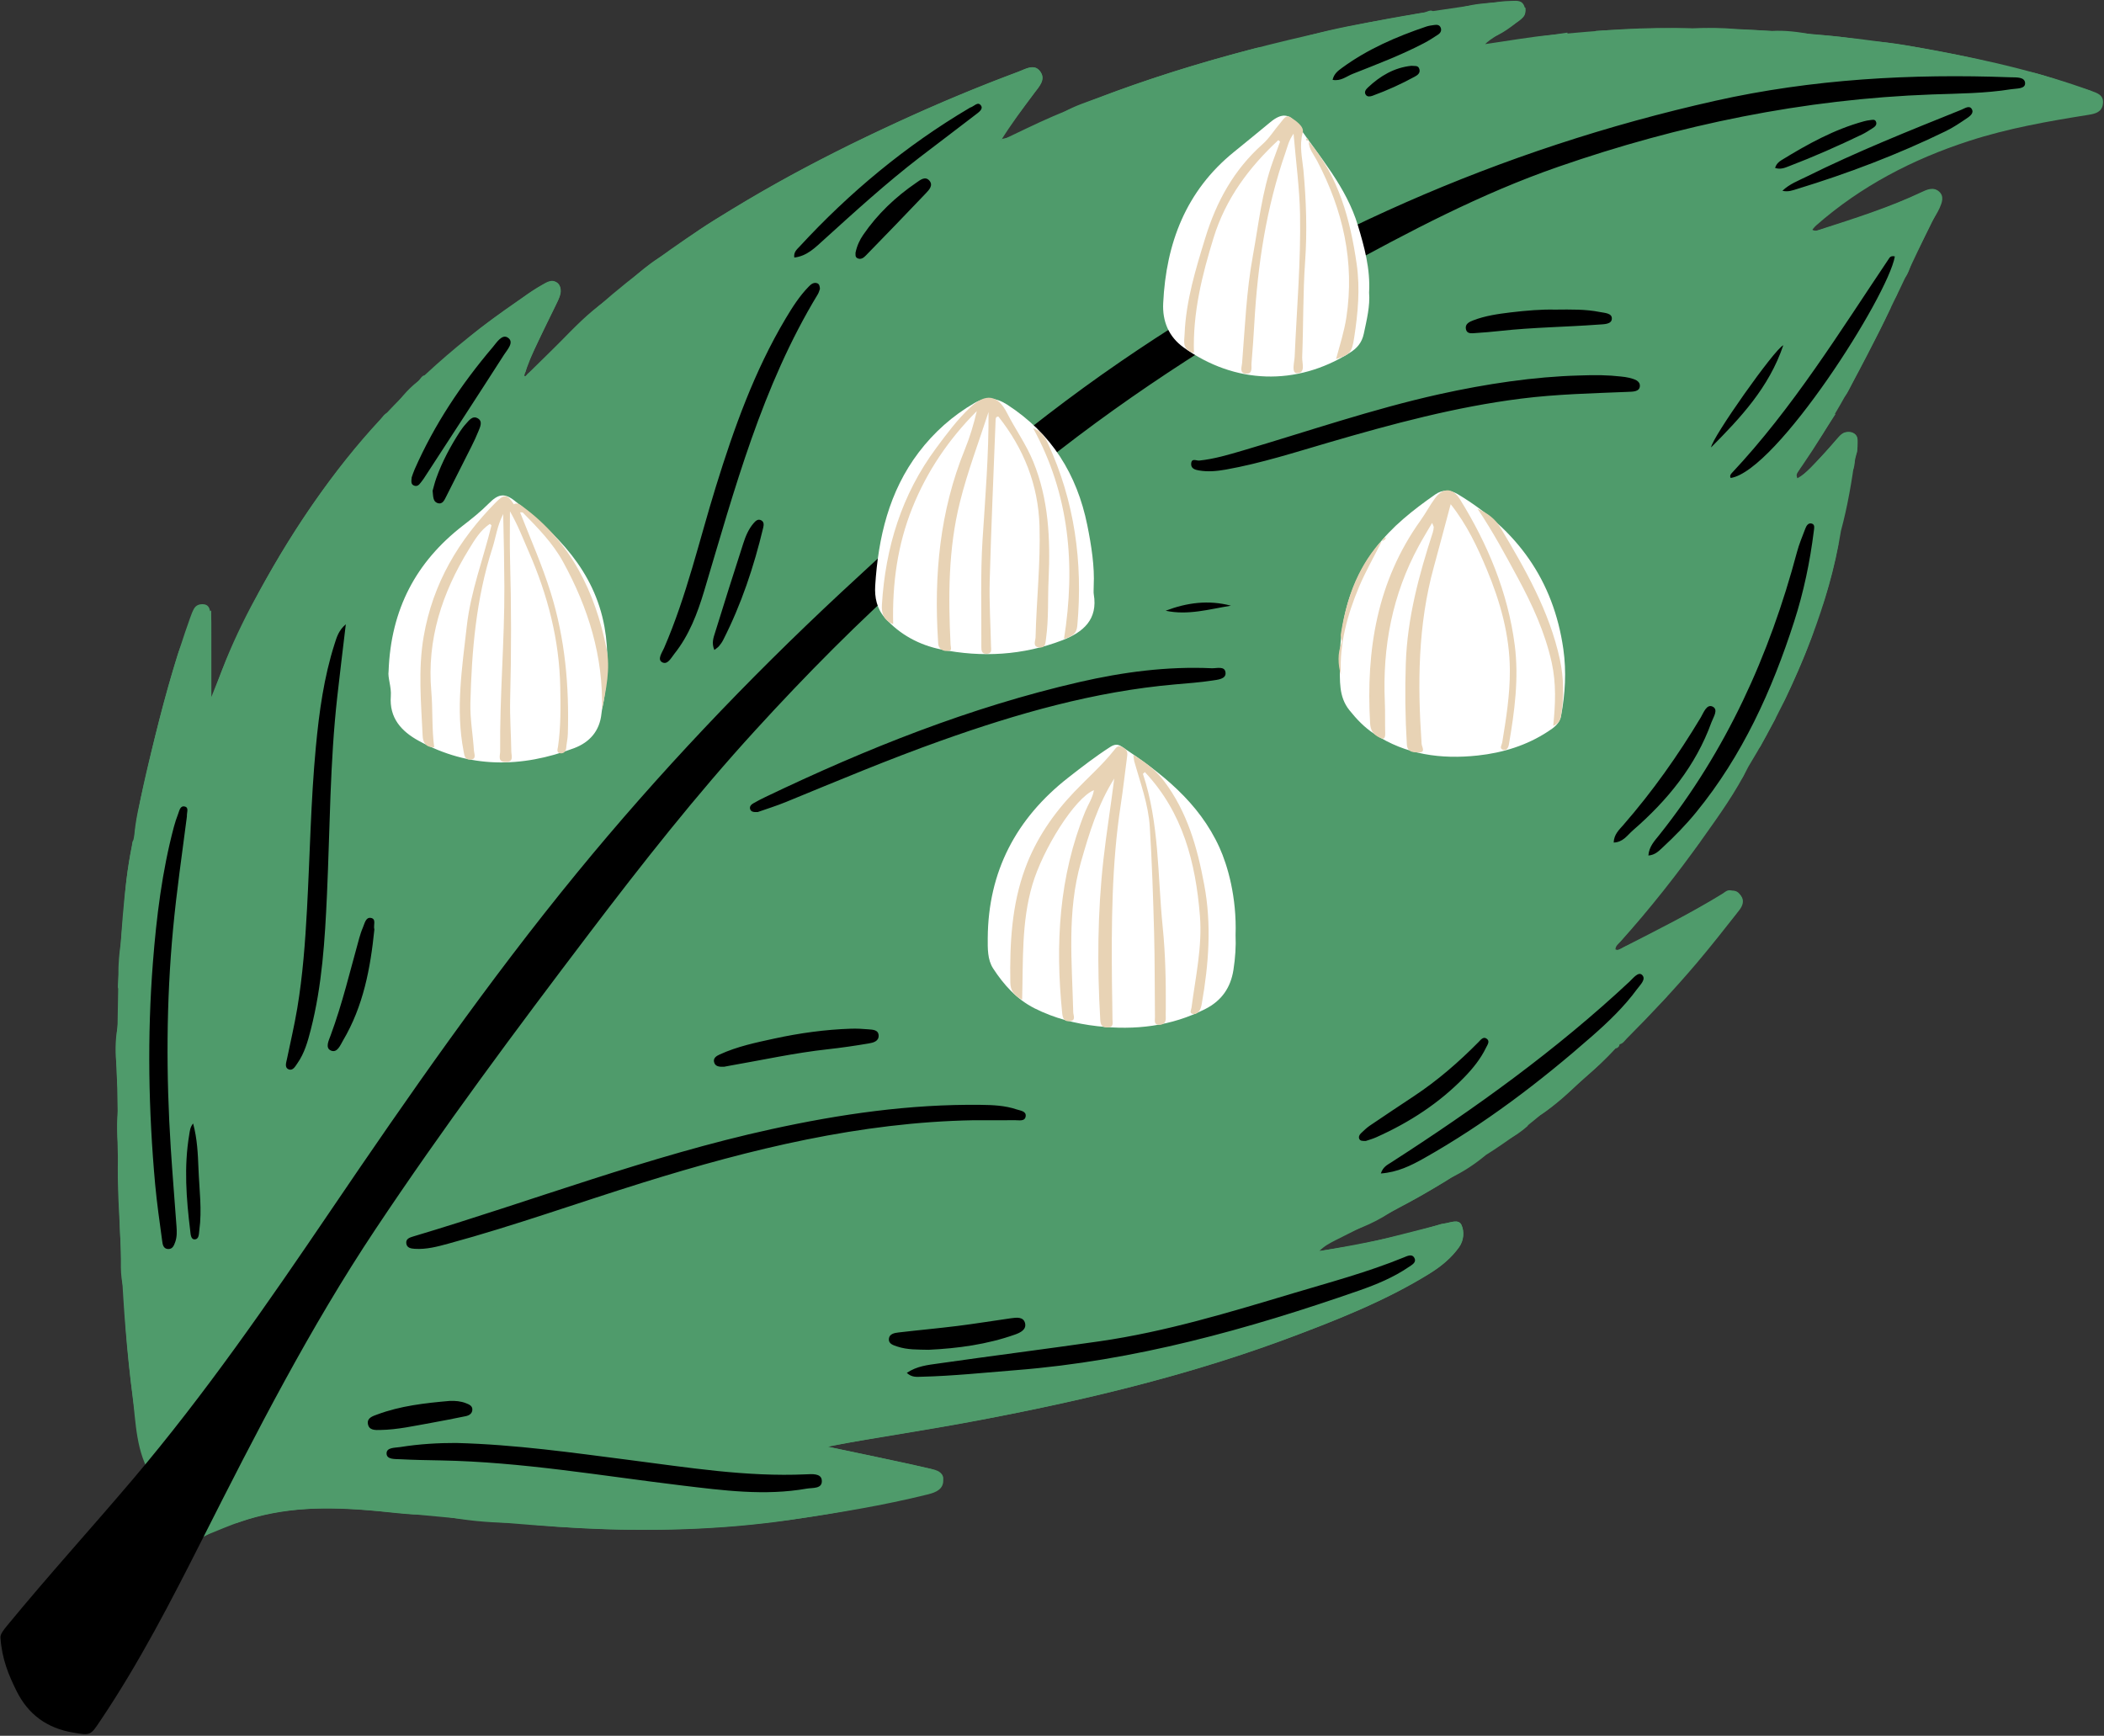 <?xml version="1.0" encoding="UTF-8" standalone="no"?><svg xmlns="http://www.w3.org/2000/svg" xmlns:xlink="http://www.w3.org/1999/xlink" fill="#000000" height="412.8" preserveAspectRatio="xMidYMid meet" version="1" viewBox="-0.1 -0.2 500.3 412.8" width="500.3" zoomAndPan="magnify"><rect x="-0.1" y="-0.2" width="500.3" height="412.8" fill="#333333" stroke="none"/><g id="change1_1"><path d="M497.08,21.38c-11.71-4.26-23.78-7.1-36.01-9.35c-5.5-1.01-10.98-2.22-16.59-2.43 c-4.58-0.83-9.19-1.36-13.83-1.63c-3.13-0.58-6.27-1-9.47-0.81c-2.81-0.15-5.61-0.31-8.42-0.46c-3.47-0.29-6.95-0.36-10.42-0.12 c-5.53-0.23-11.07-0.13-16.59,0.18c-5.52,0.31-11.03,0.8-16.54,1.3c-5.41,0.49-10.76,1.46-16.16,2.23 c0.69-0.69,1.43-1.19,2.18-1.68c1.94-1.26,3.91-2.48,5.8-3.8c1.12-0.79,1.89-1.77,1.39-3.36c-0.52-1.66-1.8-1.46-3.01-1.44 c-1.07,0.01-2.15,0.09-3.21,0.23c-10.23,1.33-20.43,2.82-30.54,4.84c-25.79,5.15-51.09,11.95-75.31,22.35 c-4.21,1.81-8.31,3.87-12.46,5.82c2.45-3.94,5.18-7.6,7.91-11.26c1.18-1.58,2.94-3.29,1.41-5.26c-1.47-1.89-3.53-0.46-5.23,0.17 c-15.48,5.79-30.56,12.49-45.28,20.01c-20.74,10.6-40.47,22.73-57.69,38.6c-4.91,4.52-9.59,9.29-14.38,13.94 c0,0-0.14-0.14-0.14-0.14c1.81-5.77,4.75-11.04,7.34-16.46c0.5-1.04,1.06-2.09,1.27-3.2c0.44-2.37-0.99-3.54-3.18-2.58 c-1.42,0.62-2.74,1.52-4.05,2.38c-31.95,21.01-55.02,49.52-70.79,84.14c-1.89,4.14-3.47,8.41-4.92,11.95 c0-5.48,0.01-11.59-0.01-17.69c0-0.9-0.1-1.81-0.28-2.69c-0.17-0.82-0.51-1.57-1.56-1.66c-1-0.08-1.82,0.22-2.31,1.1 c-0.35,0.64-0.61,1.34-0.86,2.04c-3.36,9.34-6,18.89-8.41,28.51c-1.93,7.73-3.82,15.47-4.88,23.38 c-1.36,5.55-2.13,11.18-2.44,16.88c-0.26,2.81-0.51,5.63-0.77,8.44c-0.39,2.64-0.63,5.29-0.59,7.96c0.42-0.36,0.83-0.74,1.23-1.12 c-0.4,0.38-0.81,0.76-1.23,1.12c-0.07,4.12-0.14,8.25-0.21,12.37c-0.58,3.14-0.59,6.29-0.16,9.45c0.07,3.78,0.14,7.57,0.21,11.35 c-0.19,2.33-0.16,4.65,0.06,6.97c0.01,0.82,0.02,1.63,0.03,2.45c-0.29,7.26,0.32,14.5,0.63,21.74c0.14,3.34-0.29,6.75,0.68,10.05 c0.43-0.58,0.85-1.16,1.26-1.76c-0.41,0.59-0.83,1.18-1.26,1.76c0.45,12.15,1.72,24.21,3.73,36.19c0.5,2.99,1.78,5.73,2.62,8.57 c1.18,3.96,2.55,7.64,5.15,10.84c3.17,3.9,5.14,4.36,9.76,2.44c3.13-1.3,6.26-2.57,9.52-3.51c11.23-3.23,22.61-2.21,33.97-1.19 c14.56,1.31,29.09,2.93,43.7,3.67c16.79,0.85,33.53,0.49,50.19-1.96c10.95-1.61,21.86-3.38,32.61-6.05 c1.92-0.48,3.84-1.24,3.64-3.66c-0.17-2.12-2.24-2.22-3.75-2.59c-4.01-0.98-8.06-1.78-12.09-2.64c-3.94-0.84-7.88-1.66-11.82-2.49 c12.39-2.24,24.72-4.04,36.97-6.4c25.65-4.95,51.01-10.97,75.45-20.38c10.56-4.06,21.07-8.27,30.75-14.25 c2.76-1.7,5.28-3.72,7.17-6.38c1.15-1.61,1.27-3.77,0.57-5.29c-0.68-1.47-2.68-0.51-4.12-0.32c-0.49,0.07-0.96,0.23-1.44,0.35 c-5.76,1.45-11.5,3-17.3,4.31c-3.61,0.81-7.3,1.26-10.95,1.86c1.18-1.19,2.49-1.87,3.8-2.54c9.29-4.68,18.65-9.23,27.43-14.87 c3.05-1.43,5.82-3.3,8.41-5.45c4.53-2.84,8.83-6,12.9-9.46c3.66-2.4,6.85-5.34,9.96-8.4c0.16-0.16,0.32-0.32,0.48-0.49 c2.68-2.1,5.11-4.46,7.43-6.94c0.56-0.12,0.9-0.45,1-1.01c0.79-0.17,1.19-0.85,1.7-1.37c5.71-5.74,11.26-11.63,16.5-17.8 c3.51-4.14,6.87-8.41,10.21-12.68c1.43-1.82,1.11-3.36-0.68-4.37c-0.31-0.08-0.63-0.16-0.94-0.24c-1.04-0.54-1.73,0.28-2.45,0.72 c-7.54,4.63-15.46,8.57-23.32,12.6c-0.6,0.31-1.17,0.98-2.02,0.57c0.04-0.86,0.7-1.3,1.18-1.83c7.04-7.84,13.55-16.1,19.65-24.68 c3.89-5.46,7.79-10.93,10.79-16.96c5.94-9.74,10.96-19.93,14.99-30.6c3.12-8.27,5.62-16.72,7.01-25.47 c1.59-5.84,2.57-11.79,3.41-17.77c0.57-0.97,0.53-2.06,0.56-3.13c0.02-0.91,0.02-1.88-1.04-2.3c-1.07-0.41-2.12-0.36-3,0.48 c-0.54,0.51-1.02,1.08-1.52,1.63c-3.03,3.37-5.95,6.86-9.61,9.6c-0.15-0.17-0.3-0.35-0.45-0.52 c13.69-19.02,23.16-40.32,33.16-61.33c0.66-1.14,1.42-2.23,1.95-3.42c0.56-1.28,1.15-2.77-0.11-3.91c-1.2-1.09-2.61-0.62-3.94,0.01 c-7.91,3.77-16.26,6.37-24.57,9.07c-0.6,0.2-1.21,0.43-1.86,0.2c0.37-0.42,0.71-0.87,1.13-1.24c10.65-9.35,22.94-15.74,36.35-20.09 c9.29-3.02,18.86-4.69,28.47-6.22c1.62-0.26,3.17-0.68,3.37-2.66C500.19,22.39,498.6,21.93,497.08,21.38z M451.12,21.18 c-0.32,0.12-0.49,0.44-0.64,0.76l0,0C450.63,21.62,450.8,21.3,451.12,21.18z M450.44,21.96C450.44,21.96,450.44,21.96,450.44,21.96 c-0.02,0.01-0.03,0.01-0.05,0.02C450.41,21.97,450.42,21.96,450.44,21.96z M448.48,22.94C448.48,22.94,448.48,22.94,448.48,22.94 L448.48,22.94C448.48,22.94,448.48,22.94,448.48,22.94L448.48,22.94z M378.81,220.17L378.81,220.17c0.04,0.07,0.07,0.13,0.11,0.2 C378.88,220.3,378.84,220.24,378.81,220.17z M32.8,266.5C32.8,266.5,32.8,266.5,32.8,266.5c0,0.2-0.02,0.39-0.09,0.55 C32.78,266.89,32.8,266.7,32.8,266.5z M354.25,216.86c0.06-0.21,0.11-0.42,0.17-0.62C354.36,216.45,354.3,216.65,354.25,216.86 C354.25,216.86,354.25,216.86,354.25,216.86z M180.6,180.2c-0.05,0.02-0.1,0.03-0.13,0.06C180.5,180.23,180.55,180.21,180.6,180.2 C180.6,180.2,180.6,180.2,180.6,180.2z M181.48,202.45c0.01,0,0.01,0.01,0.01,0.01C181.49,202.46,181.48,202.46,181.48,202.45z M181.28,202.4c-0.06,0.12-0.12,0.24-0.15,0.36c0.05-0.15,0.12-0.28,0.18-0.42C181.3,202.36,181.29,202.38,181.28,202.4z M199.97,162.81c0-0.1,0-0.2,0.02-0.29C199.98,162.61,199.97,162.71,199.97,162.81C199.97,162.81,199.97,162.81,199.97,162.81z M219.8,140.51C219.8,140.51,219.8,140.51,219.8,140.51c-0.06,0.07-0.12,0.13-0.18,0.2C219.67,140.64,219.73,140.57,219.8,140.51z M384.57,37.72c0.17-0.07,0.31-0.2,0.41-0.39c0,0,0,0,0,0C384.87,37.52,384.73,37.65,384.57,37.72c-0.17,0.07-0.36,0.1-0.57,0.1 c0,0,0,0,0,0C384.2,37.82,384.4,37.79,384.57,37.72z M248.59,223.31c0.06-0.21,0.12-0.42,0.17-0.63 C248.71,222.89,248.65,223.1,248.59,223.31C248.59,223.31,248.59,223.31,248.59,223.31z M189.24,259.17 c-2.96,4.01-6.19,7.85-8.6,12.25c0-0.01,0-0.01,0-0.02C183.03,267.03,186.27,263.19,189.24,259.17z M210.71,180.75 c0.04-0.04,0.11-0.05,0.16-0.07c0,0,0,0,0,0c0,0,0,0,0,0c-0.07,0.06-0.13,0.13-0.2,0.19c0.07-0.06,0.13-0.13,0.2-0.19 C210.82,180.7,210.76,180.71,210.71,180.75z M305.42,85.79c-0.1-0.04-0.23-0.13-0.32-0.15C305.2,85.66,305.32,85.75,305.42,85.79 C305.42,85.79,305.42,85.79,305.42,85.79z M304.82,86.04c0.07,0.03,0.15,0.08,0.22,0.11C304.97,86.12,304.89,86.07,304.82,86.04 L304.82,86.04z M307.27,84.36c-0.04,0.03-0.09,0.05-0.14,0.07l0,0C307.18,84.41,307.23,84.4,307.27,84.36z M326.45,108.75 c-0.29,0.86-0.75,1.58-1.29,2.24C325.7,110.33,326.17,109.61,326.45,108.75L326.45,108.75z M290.76,161.31 C290.76,161.31,290.76,161.31,290.76,161.31c0.06-0.21,0.11-0.41,0.17-0.62l0,0C290.87,160.89,290.81,161.1,290.76,161.31z M292.23,159.34C292.23,159.34,292.23,159.34,292.23,159.34c0.01-0.15,0.03-0.29,0.06-0.42 C292.26,159.05,292.24,159.2,292.23,159.34z M292.22,159.36c-0.03,0.03-0.06,0.06-0.09,0.09 C292.16,159.42,292.19,159.39,292.22,159.36C292.22,159.36,292.22,159.36,292.22,159.36z M292.03,159.55 c0.02-0.01,0.05-0.01,0.07-0.01C292.08,159.54,292.05,159.54,292.03,159.55L292.03,159.55z M229.24,199.51 c0.01-0.31,0.1-0.55,0.26-0.72C229.34,198.96,229.25,199.2,229.24,199.51C229.24,199.51,229.24,199.51,229.24,199.51z M230.22,198.54C230.22,198.54,230.22,198.54,230.22,198.54c-0.01,0.31-0.1,0.55-0.26,0.72 C230.12,199.09,230.2,198.85,230.22,198.54z M225.6,203.57c0.04-0.03,0.09-0.05,0.14-0.06l0,0 C225.69,203.53,225.64,203.54,225.6,203.57z M225.77,203.48c0.02-0.29,0.07-0.57,0.2-0.79c0.12-0.23,0.33-0.4,0.66-0.48 c-0.33,0.08-0.53,0.25-0.66,0.48C225.84,202.92,225.79,203.2,225.77,203.48L225.77,203.48z M329.91,129.1 C329.91,129.1,329.91,129.1,329.91,129.1c-0.06,0.06-0.13,0.12-0.19,0.19C329.79,129.22,329.85,129.16,329.91,129.1z M330.92,128.09L330.92,128.09L330.92,128.09C330.92,128.1,330.92,128.09,330.92,128.09L330.92,128.09z M214.85,176.71 L214.85,176.71l-0.01-0.01C214.84,176.7,214.85,176.71,214.85,176.71z M211.88,179.67c0,0-0.01,0.01-0.01,0.01 c0.08-0.08,0.16-0.17,0.25-0.25C212.04,179.51,211.96,179.59,211.88,179.67z M180.02,258.31c0.27,0.01,0.4-0.09,0.48-0.23 C180.43,258.22,180.29,258.32,180.02,258.31z M180.89,257.37c-0.08,0.06-0.18,0.11-0.26,0.17l0,0 C180.71,257.48,180.81,257.43,180.89,257.37z M180.62,257.56c-0.01,0.09-0.03,0.18-0.04,0.27 C180.59,257.74,180.6,257.65,180.62,257.56L180.62,257.56z M180.59,272.36c-0.05,0.16-0.15,0.27-0.38,0.28 C180.44,272.63,180.54,272.52,180.59,272.36z M250.06,202.02C250.06,202.02,250.06,202.02,250.06,202.02 c-0.06,0.21-0.12,0.42-0.17,0.63C249.94,202.44,250,202.23,250.06,202.02z M334.39,205.97c-0.01,0.01-0.03,0.01-0.04,0.02 c0.05-0.31,0.12-0.59,0.23-0.81C334.47,205.41,334.42,205.68,334.39,205.97z M334.39,205.97c0.6-0.04,1.13-0.2,1.28-0.87 C335.52,205.77,334.99,205.93,334.39,205.97C334.39,205.98,334.39,205.98,334.39,205.97C334.39,205.98,334.39,205.97,334.39,205.97 z M382.51,38.81L382.51,38.81c0.09,0,0.18,0,0.27,0C382.69,38.82,382.6,38.82,382.51,38.81z M385.15,37.24 c-0.04,0.03-0.09,0.05-0.14,0.06c0,0,0,0,0,0C385.06,37.29,385.11,37.27,385.15,37.24z M383.99,37.82 c-0.02,0.37-0.13,0.61-0.3,0.76C383.86,38.43,383.97,38.19,383.99,37.82C383.99,37.82,383.99,37.82,383.99,37.82z M222.29,143.97 L222.29,143.97L222.29,143.97L222.29,143.97z M220.14,146.52c0.04-0.03,0.09-0.04,0.14-0.06l0,0 C220.23,146.48,220.18,146.49,220.14,146.52z M220.31,146.43c0.06-0.21,0.12-0.43,0.18-0.64 C220.43,146.01,220.37,146.22,220.31,146.43C220.31,146.43,220.31,146.43,220.31,146.43z M221.5,138.81L221.5,138.81 c-0.01,0.02-0.01,0.05-0.01,0.07C221.49,138.85,221.49,138.83,221.5,138.81z M221.46,138.93c-0.04,0.03-0.09,0.04-0.14,0.06 c0,0,0,0,0,0l0,0c0.03-0.03,0.05-0.05,0.08-0.08c-0.03,0.03-0.05,0.05-0.08,0.08C221.37,138.97,221.42,138.96,221.46,138.93z M200.47,161.83c0.37,0.01,0.67-0.11,0.93-0.29C201.15,161.72,200.85,161.84,200.47,161.83c0,0.21-0.03,0.4-0.1,0.57 C200.45,162.24,200.47,162.04,200.47,161.83z M178.63,260.05L178.63,260.05c-0.01,0.09-0.03,0.18-0.04,0.26 C178.61,260.22,178.62,260.13,178.63,260.05z M178.65,260.02c0.07-0.06,0.18-0.11,0.25-0.17 C178.82,259.91,178.72,259.96,178.65,260.02L178.65,260.02z M175.97,263.66L175.97,263.66c-0.17-0.14-0.22-0.24-0.19-0.32 C175.76,263.42,175.8,263.52,175.97,263.66z M176.14,263.04C176.14,263.04,176.14,263.04,176.14,263.04 c-0.04,0.14-0.08,0.28-0.12,0.42C176.07,263.32,176.11,263.18,176.14,263.04z M176.67,262.5c0.06-0.21,0.11-0.42,0.17-0.62 C176.78,262.08,176.72,262.29,176.67,262.5C176.67,262.5,176.67,262.5,176.67,262.5z M368.13,199.52c0.02-0.16,0.03-0.32,0.09-0.46 C368.16,199.2,368.15,199.36,368.13,199.52C368.13,199.52,368.13,199.52,368.13,199.52z M396.86,152.92 c-0.05,0.02-0.09,0.03-0.13,0.06C396.77,152.95,396.82,152.94,396.86,152.92C396.86,152.92,396.86,152.92,396.86,152.92z M396.7,153.1L396.7,153.1c0.01-0.02,0.01-0.05,0.01-0.07C396.7,153.05,396.7,153.08,396.7,153.1z M199.96,162.83 C199.96,162.83,199.96,162.83,199.96,162.83c-0.06,0.06-0.13,0.13-0.19,0.19h0C199.83,162.96,199.89,162.89,199.96,162.83z M157.51,210.88c0.16-0.27,0.27-0.57,0.29-0.94c0,0,0,0,0,0C157.78,210.31,157.68,210.62,157.51,210.88 c-0.11,0.18-0.24,0.33-0.4,0.48C157.27,211.22,157.41,211.06,157.51,210.88z M157.81,209.94L157.81,209.94 c0.25-0.14,0.47-0.29,0.64-0.47C158.28,209.65,158.05,209.8,157.81,209.94z M134,243.67L134,243.67c0,0-0.02-0.01-0.02-0.01 c-0.42,0.04-0.72,0.2-0.95,0.43c-0.16,0.15-0.29,0.34-0.4,0.53c-0.12,0.19-0.22,0.39-0.33,0.58c0.11-0.19,0.21-0.39,0.33-0.58 c0.12-0.19,0.25-0.37,0.4-0.53c0.24-0.23,0.53-0.4,0.95-0.43c0.47-1.74,1.32-3.24,2.38-4.6c-1.06,1.36-1.92,2.86-2.38,4.6 C133.99,243.66,134,243.67,134,243.67z M140.94,233.25C140.94,233.25,140.94,233.25,140.94,233.25c0.01-0.25,0.04-0.49,0.13-0.69 C140.98,232.76,140.95,233,140.94,233.25z M140.44,233.75C140.44,233.75,140.44,233.75,140.44,233.75c0,0.21-0.02,0.4-0.09,0.57 C140.42,234.15,140.44,233.96,140.44,233.75z M139.95,234.74C139.95,234.74,139.95,234.74,139.95,234.74c0-0.2,0.02-0.4,0.09-0.57 C139.97,234.34,139.95,234.53,139.95,234.74z M139.94,234.75c-0.03,0.03-0.06,0.06-0.09,0.09 C139.88,234.81,139.91,234.78,139.94,234.75C139.94,234.75,139.94,234.75,139.94,234.75z M139.74,234.94 c0.02-0.01,0.05-0.01,0.07-0.01C139.79,234.94,139.77,234.94,139.74,234.94L139.74,234.94z M126.57,217.86 C126.57,217.86,126.57,217.86,126.57,217.86c0.06-0.21,0.12-0.42,0.18-0.63C126.68,217.44,126.63,217.65,126.57,217.86z M64.05,241.19C64.05,241.19,64.05,241.19,64.05,241.19c0,0.1,0,0.2-0.02,0.3C64.05,241.39,64.06,241.29,64.05,241.19z M65.04,239.71C65.04,239.71,65.04,239.71,65.04,239.71c0,0.1,0,0.2-0.02,0.29C65.04,239.91,65.04,239.81,65.04,239.71z M65.55,239.2c0-0.26,0.05-0.51,0.19-0.7C65.6,238.69,65.55,238.93,65.55,239.2C65.55,239.19,65.55,239.2,65.55,239.2z M66.03,238.22C66.03,238.22,66.03,238.22,66.03,238.22c0,0.3-0.05,0.58-0.24,0.79C65.98,238.81,66.03,238.53,66.03,238.22z M66.54,237.71c0-0.1,0-0.19,0.02-0.29C66.55,237.51,66.54,237.61,66.54,237.71C66.54,237.71,66.54,237.71,66.54,237.71z M67.02,236.74C67.02,236.74,67.02,236.74,67.02,236.74c0,0.1,0,0.19-0.02,0.28C67.02,236.93,67.02,236.84,67.02,236.74z M67.54,236.21C67.54,236.21,67.54,236.21,67.54,236.21c0-0.3,0.05-0.58,0.24-0.78C67.59,235.64,67.54,235.91,67.54,236.21z M68.02,235.25C68.02,235.25,68.02,235.25,68.02,235.25c0,0.2-0.02,0.38-0.09,0.55C67.99,235.64,68.01,235.45,68.02,235.25z M68.53,234.72c0-0.2,0.03-0.38,0.1-0.55C68.56,234.34,68.53,234.53,68.53,234.72c0.38-0.21,0.47-0.56,0.48-0.95c0,0,0,0,0,0 C69,234.16,68.91,234.52,68.53,234.72L68.53,234.72C68.53,234.72,68.53,234.72,68.53,234.72z M55.63,178.18 C55.63,178.18,55.63,178.18,55.63,178.18c0.06-0.22,0.12-0.43,0.19-0.65C55.75,177.75,55.69,177.97,55.63,178.18z M55.62,178.2 c-0.03,0.03-0.06,0.06-0.1,0.1C55.55,178.26,55.58,178.23,55.62,178.2c-0.06,0.02-0.12,0.04-0.16,0.07 C55.5,178.23,55.56,178.22,55.62,178.2C55.62,178.2,55.62,178.2,55.62,178.2L55.62,178.2z M55.42,178.4L55.42,178.4 c0.01-0.02,0.01-0.05,0.01-0.07C55.43,178.35,55.42,178.37,55.42,178.4z M39.24,280.89C39.24,280.89,39.24,280.89,39.24,280.89 c-0.06,0.21-0.11,0.42-0.17,0.63C39.13,281.31,39.19,281.1,39.24,280.89z M40.1,278.78c-0.12,0.2-0.2,0.4-0.25,0.61 c-0.08,0.31-0.09,0.64-0.09,0.97c0,0,0,0,0,0c0-0.33,0.02-0.66,0.09-0.97C39.9,279.18,39.98,278.98,40.1,278.78 c0.12-0.2,0.28-0.38,0.49-0.56C40.38,278.4,40.22,278.58,40.1,278.78z M85.77,301.93c-0.12,0.09-0.24,0.18-0.38,0.26v0c0,0,0,0,0,0 c-0.04-0.48,0.05-0.9,0.22-1.27c-0.17,0.38-0.26,0.79-0.22,1.27C85.53,302.11,85.65,302.02,85.77,301.93 c0.24-0.19,0.43-0.4,0.58-0.64C86.2,301.52,86,301.74,85.77,301.93z M86.87,299.22L86.87,299.22l0.01,0.01 C86.88,299.23,86.87,299.22,86.87,299.22z" fill="#4f9b6b"/></g><g id="change2_1"><path d="M496.21,21.13c-7.07-1.99-13.78-5.62-21.63-4.68c0.21-0.63,1.15-0.47,1.15-1.14 c-26.2-7.03-64.43-10.26-96.41-8.15c-3.39,3.64-7.52,6.39-11.35,9.5c-5.5,4.46-10.85,9.12-16.62,13.24 c-0.25,0.18-0.45,0.52-0.83,0.23c-0.27-0.5,0.14-0.75,0.41-1.01c6.76-6.41,13.53-12.81,20.27-19.24c0.64-0.61,1.87-0.99,1.39-2.32 c-6.28,0.93-12.56,1.86-18.85,2.78c-0.67,0.15-1.31,0.59-2.25,0.24c0.52-1.11,1.38-1.84,2.26-2.55c0,0-0.01,0.01-0.02,0.02 c-0.01,0.01-0.02,0.02-0.02,0.02c0,0,0,0,0,0c0,0,0,0,0,0c0.01,0,0.02-0.01,0.03-0.01c0-0.01,0-0.02,0-0.03 c0.15-0.15,0.31-0.31,0.46-0.46c0.01,0,0.02-0.01,0.03-0.02c0-0.01,0-0.01,0-0.02c0,0,0,0,0,0c0,0,0,0,0,0c0,0-0.01,0.01-0.02,0.02 c-0.01,0.01-0.02,0.02-0.02,0.02c2.1-2.51,4.2-5.02,6.3-7.52c-5.66,0.57-11.51,0.08-16.73,3.13c-0.83,0.48-2.79,1.16-2.79,0.63 c0.02-2.44-1.65-1.19-2.26-1.07c-12.18,2.33-24.58,3.74-36.22,8.39c-0.57,0.23-1.28,0.98-1.83-0.07c-0.83-0.13-1.61,0.04-2.41,0.25 c-12.66,3.28-25.14,7.14-37.36,11.8c-3.2,1.22-6.57,2.15-9.37,4.28c-5.15,5.33-10.31,10.66-15.48,15.98 c-0.2,0.21-0.57,0.25-0.87,0.37c-0.17-0.41-0.34-0.47-0.51,0.01c-0.31,0.02-0.48,0.19-0.5,0.5c-0.31,0.02-0.48,0.18-0.5,0.5 c-0.32,0.02-0.49,0.17-0.5,0.5c-0.32,0.01-0.49,0.17-0.5,0.49c-1.57-0.18-2.08,1.3-3.1,1.98c-0.95,0.64-1.42,1.97-2.81,1.97 c1.78-4.67,4.65-8.54,8.43-11.79c1.97-1.7,3.98-3.38,5.44-5.58c-0.83,0.17-1.65,0.34-2.48,0.52c-0.27-0.77,0.39-1.16,0.75-1.64 c2.31-3.12,4.65-6.22,6.98-9.33c1.14-1.53,2.72-3.2,1.35-5.08c-1.36-1.87-3.35-0.62-4.99-0.01c-9.84,3.65-19.51,7.71-29.03,12.12 c-4.95,2.29-9.88,4.62-14.74,7.08c-4.86,2.46-9.68,5.01-14.42,7.69c-4.82,2.72-9.54,5.62-14.28,8.48 c-4.67,2.82-8.93,6.28-13.52,9.19c-4.51,2.87-7.95,6.94-12.31,9.97c-4.06,2.83-7.54,6.41-10.98,10c-2.45,2.55-4.75,5.27-7.6,7.42 c-0.17,0.29-0.3,0.82-0.74,0.44c-0.35-0.3-0.03-0.66,0.24-0.93c0.62-2.51,1.88-4.75,2.95-7.06c1.56-3.38,3.22-6.7,4.85-10.05 c0.66-1.35,1-2.81-0.13-3.93c-1.27-1.26-2.65-0.27-3.84,0.41c-1.5,0.86-2.96,1.81-4.35,2.85c-5.52,4.15-11.55,7.68-16.21,12.89 c-1.76,1.96-3.15,4.25-5.15,6.01c-0.31,0.28-0.76,1.1-1.08,0.61c-1.32-2.02-1.91,0-2.55,0.48c-2.66,2-4.66,4.64-6.53,7.37 c0.5,0.99-0.09,1.64-0.71,2.28c-0.21,0.18-0.42,0.35-0.63,0.53c-0.34-0.4-0.07-0.67,0.21-0.93c0.2-0.61,0.4-1.22,0.6-1.83 c-0.95,0.23-1.38,1.08-1.97,1.71c-11.31,12.14-20.39,25.86-28.46,40.29c-3.06,5.48-5.86,11.09-8.22,16.9 c-1.31,3.23-2.43,6.54-3.64,9.82c0.15-7.16,0.1-14.23,0.13-21.62c-4.03,2.88-6.77,6.66-7.97,10.51c-3.17,10.12-5.69,20.4-8,30.74 c-0.98,4.4-2.17,8.77-2.37,13.32c-0.5,0.29-0.41,0.81-0.5,1.28c-2.13,11.04-2.54,22.26-3.34,33.44c-0.01,0.16-0.03,0.37,0.05,0.48 c1.45,1.89,0.77,3.96,0.37,5.91c-1.12,5.47-0.93,10.98-0.61,16.49c0.09,1.53,0.67,3.04,0.42,4.62c-0.39,2.46-0.43,4.94-0.37,7.41 c0.47,20.89,0.93,41.78,3.61,62.53c0.84,6.52,0.77,13.36,4.63,19.37c0.42-1.05,0.84-1.95,1.13-2.89c0.44-1.4,1.52-0.96,2.46-0.95 c1.41,0.01,0.6,0.92,0.64,1.53c0.14,2.68,2.6,5.02,5.35,5.01c2.9-0.01,5.76,0.28,8.62,1c-5.58,0.83-11.24,0.22-16.88,1.08 c0.15,1.52,0.86,2.34,2.35,2.38c3.5-0.79,7.04-0.3,10.57-0.25c-3.52,0.22-7.05,0.43-10.57,0.65c-0.45,0.16-1.01,0.19-0.58,0.96 c0.48,0.86,1.11,0.95,2.05,0.88c4.11-0.32,8.23-0.53,12.35-0.72c0.57-0.03,1.68-0.54,1.53,0.84c-0.21,1.89,0.76,1.53,1.93,1.13 c10.41-3.55,21.07-3.7,31.89-2.65c6.12,0.6,12.25,1.63,18.48,0.36c2.08-0.43,4.38-1.15,6.64-0.18c-1.38,0.4-2.78,0.57-4.18,0.72 c-1.45,0.16-2.9,0.3-4.27,0.44c10.09,1.92,20.26,2,30.46,0.6c-2.78,0.46-5.56,0.93-8.64,1.44c27.06,2.48,53.58,0.99,79.86-4.6 c-16.82,1.08-33.61,2.67-50.46,3.27c6.91-1.61,13.87-2.84,20.93-3.35c8.13-0.59,16.24-1.27,24.31-2.48 c0.83-0.12,1.96-0.16,2.17-0.88c0.41-1.37,1.36-1.18,2.3-1.24c5.19-0.29,10.39-0.56,15.58-0.88c0.74-0.05,1.83,0.42,2.06-0.76 c0.23-1.15-0.81-1.51-1.6-1.92c-0.51-0.26-1.07-0.45-1.63-0.58c-4.11-0.91-8.22-1.82-12.33-2.7c-3.92-0.84-7.85-1.65-11.78-2.47 c7.6-1.58,15.17-2.72,22.71-3.99c29.1-4.9,57.86-11.23,85.63-21.43c12.09-4.44,24.1-9.15,35.09-16.04c2.53-1.59,4.79-3.5,6.57-5.95 c1.23-1.7,1.32-3.8,0.6-5.36c-0.7-1.51-2.68-0.48-4.11-0.32c-0.25,0.03-0.5,0.06-0.73,0.13c-13.6,4.27-27.7,6.12-41.66,8.63 c-2.53,0.46-5.06,1.28-7.7,1.01c3.23-1.03,6.49-1.87,9.71-2.84c9.26-2.79,19.07-3.96,27.42-9.44c2.06-1.36,4.37-2.34,6.52-3.57 c4.42-2.53,8.88-5,12.95-8.18c-25.75,5.31-51.48,10.53-77.41,14.7c0.57-0.44,1.19-0.66,1.82-0.78c22.16-4.34,44.19-9.3,66.14-14.59 c7.92-1.91,16.43-2.4,22.9-8.34c-0.81-1.19-1.73-0.12-2.6-0.13c-0.89-0.01-1.65,0.79-2.98,0.25c2.54-0.6,4.74-1.12,6.95-1.65 c3.5-2.04,6.41-4.83,9.44-7.46c3.52-3.06,7.04-6.13,10.47-9.95c-5.9,1.3-11.34,2.5-16.78,3.7c-0.42,0.32-0.87,0.43-1.61,0.07 c0.58-0.15,0.97-0.26,1.36-0.36c4.25-1.82,8.75-2.8,13.22-3.87c2.07-0.5,4.52-0.35,6.1-1.78c3.35-3.02,6.38-6.39,9.53-9.62 c-0.12-0.19-0.24-0.39-0.35-0.58c-21.35,5.23-42.72,10.38-64.87,15.13c2.22-1.99,2.07-4.74,5.23-5.51 c22.34-5.49,44.44-11.84,66.47-18.47c0.94-0.28,2.01-0.45,2.66-1.24c2.42-2.92,4.76-5.9,7.16-8.83c0.83-1.01,0.25-1.32-0.83-1.56 c1.51-0.52,3.06-1.06,1.99-2.89c-0.85-1.45-2.31-1.38-3.7-0.66c-0.59,0.3-1.12,0.7-1.69,1.03c-8.1,4.76-16.38,9.2-24.92,13.14 c-0.01-1.41,1.22-2.01,1.97-2.9c2.8-3.36,5.82-6.53,8.48-10.31c-2.22,0.01-3.93,1.12-5.94,0.79c0.73-0.88,1.72-0.78,2.54-1.1 c1.76-0.68,4.02-0.51,5.26-1.96c2.84-3.32,5.37-6.9,8.48-10.96c-35.41,8.65-70.22,16.15-105.28,22.47 c14.91-4.45,29.84-8.8,44.85-12.84c21.64-5.82,43.26-11.73,64.71-18.23c2.15-0.65,2.75-2.38,3.97-3.76 c0.69-0.78-1.38-0.93-0.07-1.33c1.67-0.5,2.04-1.98,2.69-3.3c-0.85-0.4-1.55-0.12-2.27,0.05c-4.08,0.99-8.17,1.97-12.26,2.93 c-0.71,0.17-1.67,0.53-2.14,0.22c-1.74-1.13-3.33-0.41-4.97,0.04c-11.2,3.06-22.39,6.15-33.61,9.17c-2.1,0.56-4.2,1.34-6.46,1.1 c0.48-0.39,1-0.62,1.55-0.76c20.42-5.25,40.71-11,60.95-16.89c1.03-0.3,2.09-0.46,2.67-1.57c1.07-2.05,2.16-4.09,3.28-6.1 c0.6-1.08,0.33-1.69-1.52-2.1c2.65-0.22,3.48-1.66,4.23-3.3c2.35-5.06,4.65-10.13,6.63-15.86c-4.3,1.23-8.14,2.34-11.99,3.43 c-30.26,8.56-60.64,16.67-91.3,23.7c-2.5,0.64-5,1.27-7.51,1.91c-0.05-0.19-0.09-0.37-0.14-0.56c2.54-0.65,5.08-1.31,7.61-1.96 c9.97-2.84,19.96-5.63,29.92-8.53c24.44-7.13,48.75-14.71,72.88-22.84c0.97-0.33,2.31-0.29,2.7-1.49c1.5-4.6,2.7-9.28,3.65-14.19 c-2.68,0.36-4.85,1.7-7.46,1.82c0.55-1.32,2.82-1.81,1.6-3.56c-1.08-1.55-2.65-0.82-4.09-0.52c-2.09,0.44-4.2,0.84-6.29,1.26 c-0.49,0.39-1.04,0.39-1.61,0.31c0.24-0.68,0.89-0.45,1.37-0.59c5.2-1.78,10.37-3.65,15.61-5.3c1.8-0.57,2.65-1.39,2.93-3.34 c0.69-4.79,0.8-4.78-3.85-3.86c-0.28,0.03-0.78,0.16-0.81,0.09c-0.19-0.42,0.25-0.39,0.48-0.51c0.73-0.86,1.72-1.32,2.78-1.5 c2.12-0.36,3.06-1.63,3.22-3.68c0.05-0.65,0.2-1.31,0.38-1.94c0.38-1.28,0.38-2.34-1.35-2.47c0.4-0.89,2.02-0.6,1.41-1.86 c-0.5-1.01-1.51-1.21-2.56-1c-0.76,0.15-1.3,0.67-1.8,1.25c-1.29,1.5-2.56,3.04-3.94,4.46c-1.79,1.84-3.39,3.92-5.75,5.24 c-0.76-1.46,1.1-1.99,0.6-3.19c-0.59-0.23-1.09,0.15-1.61,0.33c-35.66,12.14-71.95,22.09-108.54,31c-4.84,1.18-9.59,2.79-14.6,3.24 c0.54-0.71,1.42-0.68,2.15-0.89c13.7-3.98,27.4-7.94,41.11-11.87c27.18-7.79,54.13-16.4,81.68-22.88c0.58-0.14,1.22-0.22,1.54-0.7 c2.17-3.26,4.28-6.55,6.76-10.36c-5.33,1.17-9.98,2.19-14.62,3.21c-0.63,0.47-1.33,0.47-2.06,0.34c0.38-0.68,1.18-0.43,1.72-0.75 c4.79-1.73,9.57-3.53,14.4-5.16c1.69-0.57,2.79-1.53,3.58-3.1c2.42-4.78,4.95-9.51,7.4-14.27c0.88-1.7,1.68-3.44,2.71-5.59 c-0.93,0.27-1.3,0.37-1.68,0.48c-14.01,4.26-28,8.59-42.04,12.77c-9.22,2.75-18.43,5.54-27.78,7.83c-2.1,0.95-4.34,1.36-6.6,1.7 c2.1-1.03,4.26-1.89,6.57-2.29c9.1-3.16,18.1-6.66,27.32-9.39c14.12-4.18,28.39-7.87,42.62-11.67c2.05-0.55,3.01-1.67,3.37-3.71 c-1.86-0.3-3.39,1.14-5.89,0.75c2.58-1.03,4.58-1.61,6.35-2.59c2.02-1.12,2.18-3.49,3.06-5.33c-0.53-0.4-0.91-0.19-1.3-0.08 c-13.09,3.66-26.16,7.35-39.26,10.96c-10.24,2.82-20.43,5.84-30.78,8.27c-6.06,2.01-12.31,3.22-18.6,4.37 c6.19-1.65,12.38-3.29,18.57-4.94c0.54-0.19,1.08-0.4,1.63-0.56c22.86-6.76,45.9-12.9,68.87-19.26c0.9-0.25,1.76-0.41,2.22-1.34 c1.65-3.33,3.38-6.62,4.93-9.99c0.5-1.09,0.75-2.5-0.29-3.47c-0.94-0.88-2.16-0.59-3.27-0.12c-0.38,0.16-0.76,0.33-1.13,0.5 c-7.58,3.51-15.49,6.12-23.45,8.59c-0.65,0.2-1.3,0.56-2.19,0.03c2.31-2.89,5.49-4.51,8.3-7.29c-0.81,0.22-1.12,0.29-1.42,0.38 c-6.77,2.01-13.48,4.25-20.39,5.76c-0.51,0.48-1.09,0.5-1.73,0.26c0.37-0.62,1.03-0.32,1.51-0.54c5.41-2.2,10.9-4.15,16.5-5.84 c3.85-1.16,8.01-1.52,11.5-3.62c11.82-7.1,24.63-11.49,38.07-14.21c4.15-0.84,8-2.51,11.89-4.1c1.56-0.64,1.51-2.2,2.34-3.24 C497.78,21.52,496.66,21.26,496.21,21.13z M238.13,32.87c-0.09,0.1-0.18,0.21-0.27,0.31C237.74,32.84,237.86,32.76,238.13,32.87z M127.51,70.61c1.03,2.14,1.03,2.14-1.27,2.87C126.47,72.38,126.59,71.38,127.51,70.61z M314.12,301.86 c-4.54,1.54-9.21,2.41-13.98,2.7C304.72,303.26,309.31,301.94,314.12,301.86z M365.13,252.67c0.1,0,0.2,0.14,0.37,0.26 c-0.3,0.04-0.52,0.09-0.75,0.08c-0.1-0.01-0.2-0.14-0.3-0.22C364.68,252.75,364.91,252.67,365.13,252.67z M356.47,268.07 c0.15,0,0.29,0.1,0.44,0.15c-0.15,0.06-0.29,0.15-0.44,0.16c-0.15,0-0.3-0.09-0.46-0.15C356.17,268.16,356.32,268.07,356.47,268.07 z M354.53,268.57c0.13,0.01,0.26,0.11,0.41,0.17c-0.16,0.05-0.3,0.13-0.44,0.13c-0.13-0.01-0.26-0.11-0.39-0.17 C354.24,268.65,354.39,268.56,354.53,268.57z M352.34,269.1c0.14-0.03,0.31,0.02,0.46,0.04c0.02,0,0.03,0.09,0.04,0.14 c-0.15,0.02-0.31,0.08-0.46,0.05C352.13,269.28,352.11,269.15,352.34,269.1z M387.37,214.12c-0.52,0.33-1.03,0.4-1.63,0.07 C386.3,213.81,386.81,213.74,387.37,214.12z M383.44,226.38c-0.02,0.04-0.04,0.08-0.06,0.1c-0.03,0.02-0.1,0-0.15-0.01 C383.3,226.44,383.37,226.41,383.44,226.38z M379.04,194.17c10.14-2.69,20.36-5.03,30.62-7.2c0.41-0.34,1.2-0.52,1.27-0.18 c0.11,0.55-0.66,0.3-1.04,0.44c-9.03,3.18-18.32,5.49-27.45,8.31c-1.46,0.45-2.24-0.76-3.39-0.99c-2.56,0.98-5.2,1.64-7.99,1.7 C373.71,195.56,376.38,194.86,379.04,194.17z M428.62,131.16c0.14,0.02,0.27,0.09,0.42,0.14c-0.12,0.07-0.23,0.18-0.35,0.19 c-0.08,0-0.17-0.14-0.26-0.21C428.49,131.24,428.56,131.15,428.62,131.16z M444.92,69.61c0.17,0.06,0.3,0.1,0.43,0.14 c-0.08,0.08-0.16,0.22-0.25,0.22c-0.13,0.01-0.26-0.07-0.39-0.11C444.78,69.77,444.86,69.68,444.92,69.61z M370.96,47.05 c0.53-0.14,1.03-0.43,1.74-0.01c-12.03,3.73-23.94,7.42-36.44,11.29c3.29-3.42,7.06-4.25,10.83-5.18 C355.05,51.18,363,49.1,370.96,47.05z M302.28,50.68c0.29-0.39,0.67-0.73,1.02-1.08c13.49-13.71,27.05-27.33,41.26-40.3 c1.8-1.64,3.55-3.38,5.65-4.66c-0.8,2.03-2.55,3.33-3.94,4.88c-5.27,5.89-10.5,11.85-16.07,17.46c-4.11,4.14-8.73,7.77-13.04,11.7 c-0.19,0.17-2.98,0.87-0.22,1.79c0.43,0.14-0.06,0.71-0.29,1.01c-3.83,4.82-8.85,8.21-13.82,11.73c-0.44-0.79,0.1-1.08,0.28-1.48 C302.37,51.77,301.15,52.19,302.28,50.68z M319.86,37.58l-0.09,0.16l-0.07-0.17L319.86,37.58z M301.5,54 c-0.1,0.05-0.2,0.1-0.3,0.15c0.03-0.1,0.05-0.2,0.08-0.3C301.35,53.89,301.42,53.95,301.5,54z M301.12,54.2 c-1.47,1.9-3.66,2.81-5.65,3.99C297.39,56.91,297.64,53.3,301.12,54.2z M296.11,19.05c-1.24,1.08-2.4,1.69-3.97,1.75 C292.89,18.87,294.34,18.91,296.11,19.05z M292.27,66.54c0.02-0.1,0.04-0.19,0.06-0.29C292.66,66.48,292.4,66.49,292.27,66.54z M269.02,41.12c0.28,2.25-8.52,13.76-11.67,15.38C261.13,51.41,264.55,46.02,269.02,41.12z M248.71,44.15 c-1,1.76-2.55,2.72-4.55,3.06C245.31,45.66,247.04,44.95,248.71,44.15z M243.97,47.35c0.02-0.02,0.05-0.04,0.08-0.05 c-0.03,0.06-0.07,0.11-0.1,0.17C243.95,47.43,243.95,47.38,243.97,47.35z M270.62,63.71c-6.19,7.99-12.56,15.86-18.52,24.03 c-3.37,4.62-7.53,8-12.58,10.47C240.8,93.77,260.14,71.97,270.62,63.71z M233.22,45.27c0.31-0.02,0.47-0.19,0.5-0.5 c0.31-0.02,0.47-0.19,0.5-0.5c0.3-0.03,0.47-0.19,0.5-0.49c0.15,0,0.31,0,0.46,0c-0.34,1.36-1.53,2.03-2.43,2.93 c0-0.32-0.01-0.63-0.02-0.95C233.03,45.74,233.19,45.58,233.22,45.27z M231.46,71.31c-0.06,0.05-0.13,0.11-0.19,0.16 c0.01-0.04,0.02-0.09,0.04-0.12C231.33,71.31,231.41,71.32,231.46,71.31z M226.72,49.8c-0.02,0.17-0.03,0.34-0.05,0.51 c-0.09-0.04-0.18-0.08-0.27-0.12C226.5,50.06,226.61,49.93,226.72,49.8z M230.12,49.34c-2.18,2.64-4.36,5.29-7.26,7.21 C224.95,53.81,227.21,51.24,230.12,49.34z M222.71,56.76c-0.04,0.13-0.08,0.25-0.12,0.38c-0.02-0.05-0.06-0.11-0.04-0.15 C222.59,56.91,222.65,56.83,222.71,56.76z M230.68,72c0.15-0.12,0.31-0.24,0.46-0.36c-0.09,0.18-0.19,0.36-0.28,0.55 c-1.76,3.45-3.68,6.8-6.59,9.44c-4.12,3.74-8.29,7.43-12.61,10.97C216.31,84.17,223.79,78.36,230.68,72z M186.63,130.63 c-0.27,0.29-0.58,0.54-1.02,0.43c2.96-5.51,6.82-10.45,10.1-15.75c4.57-7.39,11.19-12.95,16.95-19.28c1.39-1.52,2.82-3,4.26-4.48 c0.31-0.31,0.65-0.91,1.19-0.42c0.39,0.35,0.04,0.73-0.21,1.06c-5.47,7.51-10.79,15.14-16.44,22.52 C197.05,120.48,191.64,125.38,186.63,130.63z M200.52,100.77c0.06-0.04,0.11-0.09,0.17-0.13c-0.02,0.04-0.04,0.1-0.07,0.11 C200.59,100.77,200.55,100.77,200.52,100.77z M218.67,55.62c-0.1,0.15-0.19,0.3-0.29,0.45c0.03-0.18,0.05-0.35,0.08-0.53 C218.52,55.56,218.59,55.59,218.67,55.62z M218.3,56.19c-0.89,2.63-2.55,4.65-4.72,6.36c-1.96,1.54-3.45,3.63-5.6,4.97 c2.17-4.1,5.98-6.81,8.82-10.35C217.16,56.72,217.51,56.06,218.3,56.19z M212.76,32.15c1.19-0.66,2.45-1.2,4.34-2.12 c-2.23,3.26-2.6,3.45-7.96,4.23C210.31,33.08,211.64,32.77,212.76,32.15z M212.32,67.17c-2.52,4.41-6.7,7.36-9.88,11.19 c-1.04,1.25-2.37,2.25-3.74,3.21C202.86,76.42,207.18,71.41,212.32,67.17z M199.94,101.78c-0.14-0.48,0.16-0.73,0.5-0.95 c0.05,0.42-0.03,0.77-0.46,0.97c-1.37,2.69-3.15,4.99-5.91,6.38C195.17,105.27,197.29,103.28,199.94,101.78z M193.86,108.36 c0.02-0.02,0.06-0.04,0.09-0.05c-0.04,0.06-0.08,0.12-0.11,0.18C193.84,108.45,193.83,108.39,193.86,108.36z M185.55,131.13 c-0.02,0.17-0.05,0.35-0.07,0.52c-0.09-0.04-0.19-0.09-0.28-0.13C185.32,131.39,185.43,131.26,185.55,131.13z M184.67,115.89 c-1.14,3.38-4.27,4.9-6.74,7.03C179.63,120.04,182.23,118.04,184.67,115.89z M158.34,159.8c3.84-7.19,6.55-15.09,12.86-20.9 c0.17,0.36,0.32,0.53,0.28,0.61c-3.37,6.15-6.8,12.26-10.62,18.14C160.26,158.56,159.55,159.52,158.34,159.8z M159.63,171.34 c0.03-0.02,0.06-0.03,0.1-0.04c-0.04,0.06-0.09,0.11-0.13,0.17C159.6,171.42,159.6,171.36,159.63,171.34z M167.97,157.8 c2.54-4.52,5.98-8.23,9.9-11.55c0.82-0.69,1.43-1.8,2.72-1.77c-5.96,9.2-10.81,19.24-19.75,26.19c-0.29,0.23-0.66,0.35-1,0.51 C162.08,166.45,165.41,162.35,167.97,157.8z M181,143.99c-0.11,0.13-0.22,0.27-0.34,0.4c0.02-0.17,0.03-0.34,0.05-0.51 C180.81,143.92,180.9,143.96,181,143.99z M183.29,59.73c0.11-0.2,0.29-0.35,0.44-0.52c0.03,0.13,0.13,0.28,0.09,0.38 c-0.08,0.2-0.24,0.36-0.39,0.58C183.36,59.97,183.24,59.8,183.29,59.73z M182.83,60.62c-1.6,4.14-4.44,7.34-7.82,10.11 C176.24,66.3,179.92,63.76,182.83,60.62z M175.98,91.73c-4.45,9.63-10.9,16.83-18.94,22.98 C160.16,104.48,168.57,98.89,175.98,91.73z M144.17,186.56c-0.19-0.91,0.17-1.43,0.72-1.88 C144.94,185.33,144.84,185.94,144.17,186.56z M138.92,179.7c-0.07,0.12-0.13,0.25-0.2,0.37 C138.52,179.76,138.62,179.66,138.92,179.7z M136.35,161.05c2.08-4.55,2.7-9.87,7.16-13.17 C141.12,152.27,138.73,156.66,136.35,161.05z M138.97,179.64c-0.19-0.78,0.29-1.38,0.61-2c3.09-5.95,6.37-11.8,9.87-17.52 c0.18-0.3,0.55-0.48,0.86-0.7c-2.31,6.27-6.3,11.63-9.45,17.44C140.33,177.82,139.99,178.98,138.97,179.64z M154.85,166.91 c0.21,0.12,0.41,0.23,0.62,0.35c-1.24,2.17-2.47,4.34-3.72,6.51c-1.76,3.07-3.52,6.14-5.32,9.19c-0.37,0.63-0.45,1.61-1.49,1.65 C147.89,178.5,150.89,172.43,154.85,166.91z M150.43,159.32c0.13-0.13,0.27-0.27,0.4-0.4C150.8,159.16,150.68,159.3,150.43,159.32z M150.91,158.78c0.01-0.05,0.02-0.09,0.05-0.13c0.02-0.03,0.1-0.03,0.16-0.04C151.05,158.67,150.98,158.72,150.91,158.78z M155.36,125.65c-0.6,3.58-6.37,11.94-10.27,14.95C146.65,134.32,150.75,129.91,155.36,125.65z M151.4,115.14 c0.03-0.13,0.05-0.26,0.08-0.39C151.77,114.96,151.52,115.03,151.4,115.14z M151.34,115.27c-1.65,6.29-5.87,12.1-10.98,14.86 C142.18,123.58,146.5,119.24,151.34,115.27z M138.72,101.3c-3.22,5.71-7.78,10.41-11.99,15.4 C129.68,110.78,134.61,106.35,138.72,101.3z M122.51,174.42c2.04-4.57,2.74-9.8,6.7-13.41 C127.27,165.63,125.94,170.56,122.51,174.42z M125.44,192.34c-0.05,0.05-0.09,0.1-0.14,0.15c-0.04-0.06-0.11-0.12-0.1-0.17 c0-0.05,0.08-0.1,0.13-0.15C125.37,192.23,125.4,192.28,125.44,192.34z M124.94,193.33c-0.04,0.05-0.09,0.09-0.13,0.14 c-0.03-0.05-0.1-0.11-0.1-0.16c0-0.05,0.08-0.09,0.12-0.14C124.87,193.22,124.9,193.28,124.94,193.33z M124.43,194.32l-0.16,0.08 l0.02-0.19L124.43,194.32z M123.93,195.31l-0.15,0.08l0.02-0.18L123.93,195.31z M123.4,196.25l-0.08,0.15l-0.04-0.16L123.4,196.25z M125.83,191.17c0.04,0.06,0.08,0.12,0.12,0.17c-0.05,0.05-0.1,0.1-0.14,0.15c-0.04-0.06-0.11-0.12-0.11-0.17 C125.7,191.27,125.78,191.22,125.83,191.17z M125.93,190.29c1.69-3.18,2.97-6.57,5.03-9.55c0.18,0.09,0.36,0.18,0.54,0.28 c-1.65,3.2-3.29,6.4-4.94,9.6C126.36,190.51,126.14,190.4,125.93,190.29z M129.76,156.83c0.8-4.13,3.18-6.7,6.24-9.57 C134.3,151.07,133.04,154.43,129.76,156.83z M128.23,125.44c-1.61,5.92-4.5,10.92-8.92,15.09 C119.99,134.19,122.71,129.09,128.23,125.44z M75.41,179.87c-0.16,1.17-0.69,1.77-1.41,2.25C73.93,181.17,74.53,180.6,75.41,179.87 z M73.4,241.53c-1.81,5.95-2.24,12.39-6.1,17.52c-0.29-0.17-0.58-0.34-0.88-0.51c1.03-4.23,2.03-8.46,3.11-12.68 C70.06,243.83,71.79,242.76,73.4,241.53z M72.87,183.95c-0.05-1.27,0.33-1.66,1.06-1.75C73.66,182.65,73.37,183.11,72.87,183.95z M70.54,196c0.03-0.12,0.05-0.24,0.08-0.37c0.07,0.05,0.13,0.1,0.2,0.14C70.73,195.85,70.64,195.93,70.54,196z M72.03,184.6 c0.03-0.1,0.06-0.2,0.09-0.3C72.43,184.55,72.17,184.54,72.03,184.6z M71.02,185.59c0.17-0.46,0.39-0.87,0.95-0.92 C71.84,185.18,71.62,185.59,71.02,185.59z M70.54,186.6c-0.01-0.38,0.11-0.71,0.43-0.95C71,186.05,70.87,186.37,70.54,186.6z M70.48,196.12c-0.27,2.81-1.57,5.25-2.93,7.64c-0.27,0.47-0.8,2.22-1.56,0.11c-0.26-0.72-0.77,0.06-1.1,0.3 c-0.95,0.71-1.51,1.92-2.78,2.25C64.77,202.87,67.25,199.19,70.48,196.12z M69.97,186.97c-0.05-0.48,0.26-0.3,0.47-0.29 C70.29,186.77,70.13,186.87,69.97,186.97z M65.88,205.69l-0.12,0.06l0.01-0.15L65.88,205.69z M67.76,273.6 c0.25,1.06,0.33,1.81,0.6,2.49c0.75,1.88,2.44,2.25,3.96,0.91c0.96-0.85,1.45-2.01,1.92-3.15c1.13-2.75,2.5-5.45,3.18-8.31 c1.17-4.95,4.67-8.01,8.11-11.21c0.15-0.14,0.45-0.12,1.03-0.27c-1.19,5.07-2.23,9.96-3.54,14.77c-0.29,1.08-1.5,1.93-2.35,2.83 c-5.35,5.63-10.71,11.24-16.08,16.85c-0.33,0.34-0.73,0.61-1.62,0.65C64.53,284.07,66.1,278.98,67.76,273.6z M78.76,237.91 c0.95-4.35,3.89-6.99,7.09-9.54c-2.67,7.4-3.4,15.67-9.53,21.54C76.57,245.74,77.89,241.87,78.76,237.91z M85.95,228.21 c0.05-0.13,0.1-0.26,0.14-0.38c0.02,0.06,0.07,0.14,0.05,0.16C86.09,228.07,86.02,228.14,85.95,228.21z M103.38,238.77 c1.28,0.34,2.19-0.43,2.82-1.53c1.02-1.79,2-3.6,3.08-5.36c0.62-1.01,0.97-2.27,2.43-3c-0.51,1.79-1.06,3.33-1.38,4.92 c-0.32,1.6-0.73,3.33,1.17,4.38c0.94,0.52,0.28,0.96-0.08,1.32c-5.96,5.89-11.37,12.32-17.56,17.99c0.96-3.76,1.75-7.53,4.15-10.81 c1.38-1.89,2.08-4.28,3.01-6.47C101.49,239.12,101.96,238.4,103.38,238.77z M102.13,193.44c1.49-5.05,2.28-10.37,5.71-14.64 C106.36,183.85,105.89,189.3,102.13,193.44z M117.84,171.44c-1.63,4.36-1.24,9.66-6,12.58 C113.51,179.68,114.41,174.98,117.84,171.44z M99.44,279.89c1.54-0.16,3.15-0.79,4.34,1.04c0.44,0.67,1.53,0.42,2.35,0.25 c1.63-0.33,3.27-0.34,4.9,0.08c-9.92,1.85-19.83,3.71-29.8,5.57c1.15-4.36,4.31-5.54,8.16-5.86 C92.74,280.69,96.08,280.23,99.44,279.89z M87.15,240.09c-0.27-0.09-0.54-0.19-0.81-0.28c2.24-6.61,4.48-13.23,6.72-19.84 c0.26,0.09,0.52,0.18,0.78,0.27C91.6,226.86,89.38,233.48,87.15,240.09z M73.32,298.98c7.86-0.61,15.66-1.77,23.55-2.07 c1.72-0.07,3.45-0.01,5.36-0.01c-9.99,2.96-20.1,3.75-30.47,3.76C71.91,299.65,72.11,299.07,73.32,298.98z M98.02,292.3 c4.89-1.47,9.9-2.12,14.98-2.2C108.01,290.83,103.01,291.57,98.02,292.3z M141.84,306.57c-11.63,3.14-23.59,3.85-35.53,4.9 C118.15,309.83,130,308.2,141.84,306.57z M117.64,169.74c0.44-1.83,1.1-3.56,2.46-4.93C119.89,166.76,119.16,168.45,117.64,169.74z M119.55,109.81c-0.13,0.29-0.27,0.57-0.4,0.86C119.13,110.31,119.26,110.03,119.55,109.81z M119.09,110.79 c-0.55,1.17-1.43,2.06-2.41,2.87C116.87,112.19,117.72,111.28,119.09,110.79z M116.56,113.79c-1.15,1.52-2.31,3.04-3.46,4.57 C113.58,116.28,114.58,114.63,116.56,113.79z M114.92,139.73c-1.1,8.24-5.92,14.36-11.66,20.21 C106.02,152.4,108.71,145.07,114.92,139.73z M104.73,93.08c-0.65,2.08-1.33,3.37-2.79,4.45C101.88,95.45,103.11,94.51,104.73,93.08 z M101.52,97.94l0.04,0.15l-0.11-0.01L101.52,97.94z M103.52,128.56c-1.12,2.75-2.91,5.02-5.21,6.89 C99.09,132.45,101.78,130.85,103.52,128.56z M99.08,188.56c-1.25,7.38-4.04,13.93-10.76,17.99 C88.67,198.68,93.09,193.1,99.08,188.56z M96.11,164.22c-0.71,4.43-1.8,8.46-5.69,11.1C91.86,171.45,92.27,167.08,96.11,164.22z M92.17,158.1c-0.34,1.87-1.29,3.08-2.37,4.2c-0.02,0.02-0.2-0.1-0.34-0.18C89.92,160.59,90.93,159.43,92.17,158.1z M88.87,109.36 c-0.91,2.95-1.84,5.42-4.44,7.11C84.98,113.53,86.2,111.24,88.87,109.36z M82.31,200.91c0.8-0.61,1.27-2.19,2.45-1.64 c1.26,0.59,0.11,1.78-0.1,2.6c-0.86,3.34-1.98,6.61-2.88,9.94c-0.67,2.48-2.64,3.85-4.29,5.52c0.87-5.44,2.88-10.56,4.43-15.81 C81.99,201.3,82.12,201.05,82.31,200.91z M71.65,167.49c2.3-4.46,5.84-7.97,9.1-11.64C78.62,160.46,74.91,163.79,71.65,167.49z M72.7,152.07c-0.41,4.28-3.2,6.19-5.41,8.49C67.36,156.8,70.54,155.19,72.7,152.07z M60.43,149.97c-0.19,2.52-1.39,3.99-3.19,5.47 C57.23,152.92,58.8,151.66,60.43,149.97z M59.46,209.58c-0.25,1.95-1.11,3.31-1.81,4.77C57.75,212.75,58.06,211.17,59.46,209.58z M56.19,228.7c0.84-0.7,0.99-1.68,1.31-2.59c0.9-2.58,1.93-5.05,4.36-6.7c0.53,1.09-0.55,1.9-0.34,2.87 c0.08,0.07,0.16,0.13,0.25,0.19c1.23-0.33,1.43,0.25,1.15,1.29c-0.84,3.09-1.64,6.2-2.51,9.28c-0.48,1.69-2,2.57-3.11,3.76 c-1.5,1.62-3.02,3.21-4.9,4.59C53.24,236.96,52.15,232.06,56.19,228.7z M62.89,289.94l-0.03,0.16l-0.11-0.1L62.89,289.94z M55.42,297.63c-0.04,1.57-2.02,2.8-3.92,4.43c1.54-5.28,2.87-9.8,4.19-14.32C56.26,291.09,55.5,294.35,55.42,297.63z M46.27,165.42c0.93,3.82,0.06,4.76-3.93,4.14C43.69,168.13,44.95,166.81,46.27,165.42z M45.26,181.8c2.69-3.41,5.7-6.58,9.31-9.91 c-0.43,2.8-0.84,4.9-2.48,6.73c-6.39,7.14-12.67,14.37-19,21.57c-0.28,0.32-0.53,1.02-1.09,0.51c-0.22-0.2-0.12-0.77-0.16-1.17 c0,0,0,0,0,0C36.3,193.61,40.66,187.61,45.26,181.8z M41.87,299.38c0.37-2.12,1.43-3.39,4.17-5.28c-1,5.4-1.96,10.74-2.98,16.07 c-0.39,2-2.04,3.1-3.82,4.91C40.18,309.44,41,304.41,41.87,299.38z M40.55,252.85c1.66-5.07,0.7-10.58,6.19-13.84 C45.65,244.05,46.21,249.4,40.55,252.85z M45.78,291.73c-0.53,0.03-0.68-0.38-0.58-0.84c0.18-0.83,0.04-1.92,1.29-2.04 c0.53-0.05,0.64,0.39,0.56,0.95C46.69,290.41,47.12,291.66,45.78,291.73z M46.98,285.01c0.05-1.17,0.11-2.35,1.32-3.23 c0.14,0.39,0.32,0.63,0.27,0.8c-0.25,0.9-0.09,1.98-1,2.61C47.46,285.27,46.98,285.07,46.98,285.01z M35.13,228.63 c-2.59,3.2-2.95,6.55-3.81,9.73C30.48,234.58,30.38,231.05,35.13,228.63z M33.16,321.03c1.06-6.42,1.55-12.49,3.93-18.17 C37.99,307.12,35.29,319.2,33.16,321.03z M30.69,262.71c-2.57-7.35,3.34-10.54,7.52-15.31C37.85,254.16,36.37,259.57,30.69,262.71z M35.79,220.28c-1.03-0.97-0.02-1.84,0.56-2.54c3.29-3.98,6.64-7.91,10.1-12.02c0.31,6.6-3.68,10.42-7.79,14.16 C37.85,220.61,36.76,221.2,35.79,220.28z M38.89,343.72c2.98-2.2,5.7-0.43,7.6,0C44.59,343.72,41.88,343.72,38.89,343.72z M53.9,335.46c-1.31-0.12-2.64-0.02-3.96-0.04c-0.92-0.01-2,0.43-1.94,1.17c0.19,2.57-1.81,2.2-3.18,2.61 c-1.08,0.32-2.21,0.45-3.81,0.76c1.98-2.89,3.14-6.3,5.51-7.72c5.13-3.1,7.73-8.14,11.38-12.37c0.92-1.07,1.95-1.72,2.67,0.27 c0.49,1.34,1.66,1.38,2.87,1.39c4.12,0.03,8.22-0.74,12.37-0.25c-4.02,0.79-7.77,2.51-11.93,2.82c-2.08,0.16-3.58,1.99-4.64,3.67 c-0.8,1.27,0.3,2.33,1.59,2.8c1.63,0.6,3.35,0.86,5.08,0.88c3.63,0.03,7.26,0.01,10.91,0.19C69.28,333.42,61.89,336.18,53.9,335.46 z M74.61,328.26c-3.36,0-6.72,0-10.07,0c0-0.15,0.01-0.3,0.01-0.44c3.34,0,6.68,0,10.01,0C74.57,327.97,74.59,328.11,74.61,328.26z M76.27,344.19c6.45-0.47,12.83-0.82,19.24-0.5C89.11,344.94,82.64,344.13,76.27,344.19z M79.25,323.86 c4.17-1.16,8.22-2.21,12.75-1.92c9.47,0.59,18.97,0.03,28.44-0.64C106.8,323.56,93.01,323.46,79.25,323.86z M137.4,360.61 c0.55-0.49,1.09-0.31,1.68,0C138.54,360.61,138.01,360.61,137.4,360.61z M116.83,358.47c7.42-1.22,14.85-2.43,22.42-2.57 C131.88,357.58,124.51,359.37,116.83,358.47z M135.04,343.79c-5.91,0.31-11.81,0.74-17.74,0.35c7.7-2.14,15.66-0.58,23.47-1.49 C138.85,343.05,136.96,343.69,135.04,343.79z M103.04,334.66c15.04-0.89,30.08-1.77,45.12-2.66 C133.16,333.53,118.12,334.5,103.04,334.66z M118.48,283.53c16.77-4.77,33.78-7.96,51.02-9.48 C164.45,275.97,122.86,283.85,118.48,283.53z M172.93,237.44c2.95-2.48,6.05-2.43,8.86-3.04c20.11-4.38,40.2-8.8,60.38-12.86 c14.84-2.98,29.78-5.45,44.69-8.1c0.95-0.17,1.86-0.76,3.38-0.25C251.28,222.39,212.52,230.29,172.93,237.44z M258.53,229.5 c-0.32,0.3-0.89,0.33-0.97,0.12c-0.15-0.39,0.33-0.22,0.53-0.25C258.22,229.35,258.37,229.45,258.53,229.5z M256.37,230.25 c-0.74,0-1.28,0-1.82,0C255.05,229.77,255.58,229.63,256.37,230.25z M254.46,230.28c-0.55,0.57-1.2,0.53-2.23,0.15 C253.19,230.37,253.83,230.33,254.46,230.28z M149.95,231.94c35.86-5.59,71.79-10.74,107.46-17.44 C222.07,223.3,185.98,227.44,149.95,231.94z M164.67,246.4c16.58-2.98,33.41-4.56,50.41-6.77c-6.19,3.47-73.97,15.41-83.7,14.72 C142.49,251.76,153.49,248.41,164.67,246.4z M155.87,261.32c13.01-3.21,26.27-4.78,39.5-6.31 C182.21,257.11,169.04,259.21,155.87,261.32z M177.24,302.44c-0.37,0.22-0.72,0.21-1.1,0.01 C176.51,302.23,176.86,302.25,177.24,302.44z M172.24,273.67c-0.36,0.22-0.72,0.21-1.09,0.02 C171.51,273.47,171.87,273.48,172.24,273.67z M122.21,235.42c3.93-0.74,7.85-1.48,11.78-2.22 C130.2,235.09,126.2,235.21,122.21,235.42z M130.16,254.86c-0.47,0.05-0.94,0.1-1.4,0.16 C129.14,254.66,129.66,254.43,130.16,254.86z M154.11,343.25c8.77-2.44,17.82-1.56,26.76-2.3 C172.09,343.26,163.04,342.56,154.11,343.25z M178.72,302.28c3.59-1.2,7.14-1.94,10.83-1.72 C185.94,301.13,182.33,301.7,178.72,302.28z M197.42,293.92c0.59,0,1.04,0,1.71,0C198.47,294.26,198.01,294.27,197.42,293.92z M200.52,293.81c2.06-0.7,4.12-1.43,6.34-1.2C204.75,293.01,202.63,293.41,200.52,293.81z M218.45,325.36 c0.99-0.34,2.02-0.27,3.06,0C220.49,325.36,219.47,325.36,218.45,325.36z M222.82,324.84c1.18-0.23,1.82-0.36,2.54,0 C224.62,324.84,223.99,324.84,222.82,324.84z M192.21,284.88c11.77-1.85,23.54-3.7,35.31-5.56 C222.24,281.38,197.34,285.13,192.21,284.88z M242.61,272.21c2.83-0.49,5.66-0.99,8.49-1.48c0.02,0.16,0.03,0.32,0.05,0.47 c-2.82,0.47-5.65,0.94-8.47,1.4C242.65,272.47,242.63,272.34,242.61,272.21z M248.19,312.46c3.21-0.93,6.47-1.49,9.8-1.69 C254.82,311.92,251.52,312.27,248.19,312.46z M259.41,310.46c0-0.05,0-0.09,0-0.14c0.37,0,0.74,0,1.11,0c0,0.05,0,0.09,0,0.14 C260.15,310.46,259.78,310.46,259.41,310.46z M276.35,301.72c-10.76,3.8-21.88,5.75-33.23,6.62 C253.87,304.46,265.3,304.05,276.35,301.72z M256.31,294.12c3.08-0.67,6.13-1.52,9.62-1.68 C262.59,293.52,259.44,293.78,256.31,294.12z M307.26,265.16c7.25-1.74,14.51-3.49,21.76-5.23 C322.05,262.88,314.65,264.04,307.26,265.16z M323.44,253.02c-26.99,5.68-54.03,11.08-81.25,15.53 c-5.44,0.89-10.87,1.89-16.31,2.78c-0.88,0.14-1.8,0.02-2.71,0.02c35.9-7.21,71.58-14.98,107.14-23.59 C328.54,250.31,326.47,252.38,323.44,253.02z M327.49,244.33c0.04,0.01,0.07,0.07,0.11,0.11c-0.06,0.03-0.13,0.09-0.17,0.07 c-0.06-0.02-0.09-0.1-0.13-0.16C327.36,244.34,327.43,244.32,327.49,244.33z M325.98,244.67c0.02,0.15,0.05,0.29,0.07,0.44 c-8.78,2.14-17.54,4.36-26.35,6.39c-17.16,3.97-34.35,7.8-51.62,11.24c-0.32,0.06-0.64,0.21-0.96,0.22 c-0.69,0.03-1.61,0.46-1.83-0.64c-0.23-1.16,0.88-1.05,1.48-1.17c3.55-0.73,7.11-1.38,10.67-2.05 c22.39-4.25,44.66-9.06,66.88-14.13C324.87,244.85,325.43,244.77,325.98,244.67z M252.58,244.46c10.1-1.96,20.19-3.92,30.29-5.88 C272.88,241.09,262.81,243.18,252.58,244.46z M284.08,238.5c0.46-0.38,0.9-0.32,1.36-0.03 C284.99,238.73,284.56,238.75,284.08,238.5z M313.4,222.84c-5.47,2.24-72.47,15.58-76.37,15.12c8.23-1.97,15.9-4.21,23.73-5.6 C278.32,229.25,295.87,226.1,313.4,222.84z M262.91,210.26c29.99-6.33,59.94-12.89,89.72-20.15 C346.51,193.29,270.77,210.32,262.91,210.26z M351.28,197.12c-2.67,1.04-5.49,1.37-8.35,1.58c2.78-0.68,5.55-1.36,8.33-2.03 c0.47-0.09,0.94-0.35,1.39,0.06C352.27,197.14,351.76,197.08,351.28,197.12z M392.4,170.61c-59.26,18.1-119.68,30.78-180.47,41.89 c6.47-2.84,13.17-4.77,20.11-6c19.7-3.48,39.25-7.75,58.79-12.01c29.9-6.52,59.77-13.19,89.42-20.78 C384.3,172.68,388.35,171.65,392.4,170.61z M247.59,175.39c0.02,0.04,0.04,0.07,0.06,0.11c-0.07,0.01-0.14,0.04-0.2,0.03 c-0.02,0-0.04-0.07-0.06-0.11C247.46,175.42,247.52,175.41,247.59,175.39z M219.99,166.71c10.2-2.9,20.48-5.41,31.01-6.71 C240.72,162.54,230.43,165.01,219.99,166.71z M301.72,175.82c-5.58,3.17-11.81,4.38-17.96,5.82c-25.42,5.98-50.98,11.26-76.7,15.76 c-4.14,0.72-8.29,1.36-12.44,2.01c-0.27,0.04-0.58-0.1-0.9-0.42C229.98,192.48,265.94,184.69,301.72,175.82z M192.71,193.65 c-0.05-0.3-0.09-0.59-0.14-0.89c3.64-0.75,7.28-1.5,10.92-2.25C200.05,192.2,196.4,192.98,192.71,193.65z M212.29,199.73 c-12.08,2.94-24.3,4.88-36.56,6.63C187.82,203.57,200.05,201.48,212.29,199.73z M242.56,198.34c-18.66,5.79-38.12,7.53-57.28,11.06 C204.09,204.46,223.42,201.9,242.56,198.34z M363.36,171.34c0.14,0,0.27,0.11,0.42,0.17c-0.16,0.06-0.3,0.15-0.44,0.15 c-0.14,0-0.27-0.11-0.4-0.18C363.08,171.43,363.22,171.33,363.36,171.34z M361.18,171.85c0.21,0,0.43,0.03,0.73,0.06 c-0.19,0.12-0.29,0.23-0.4,0.25c-0.14,0.02-0.29-0.03-0.43-0.06C361.12,172.01,361.15,171.85,361.18,171.85z M358.54,172.5 c0.39-0.1,0.78-0.16,1.21-0.06c-33.56,9.47-67.39,17.83-101.73,23.96c5.98-3.09,12.56-3.9,18.97-5.22 C304.31,185.53,331.49,179.31,358.54,172.5z M318.33,178.97c0.12-0.07,0.25-0.14,0.37-0.21c0.16,0.03,0.42,0.02,0.44,0.09 c0.11,0.36-0.23,0.25-0.38,0.27C318.63,179.13,318.48,179.02,318.33,178.97z M323.98,171.03c3.95-2.54,8.47-3.21,12.92-3.83 C332.59,168.47,328.28,169.75,323.98,171.03z M417.85,129.03c0.5-0.58,0.92-0.47,1.33-0.43C418.92,129.15,418.48,129,417.85,129.03 z M426.01,114.26c0.09,0.09,0.26,0.26,0.24,0.28c-0.11,0.15-0.26,0.26-0.4,0.39c-0.05-0.12-0.16-0.26-0.13-0.36 C425.75,114.44,425.91,114.36,426.01,114.26z M422.03,118.78c0.08,0,0.17,0.12,0.25,0.19c-0.19,0.06-0.38,0.11-0.57,0.17 C421.66,118.9,421.81,118.79,422.03,118.78z M421.59,119.2c-2.86,1.77-6.19,2.06-9.35,2.9 C415.33,121.04,418.26,119.49,421.59,119.2z M408.23,134.99c-2.03,1.64-14.95,5.73-20.08,6.39 C394.76,137.64,401.72,137.03,408.23,134.99z M374.14,144c-6.88,3.02-14.25,4.15-21.54,5.58 C359.78,147.72,366.96,145.86,374.14,144z M351.41,150.13c-0.27,0.39-0.65,0.2-1.39,0.16 C350.66,149.94,351.03,149.88,351.41,150.13z M336.13,157.14c0.55-0.12,1.11-0.18,1.7-0.1c-28.71,7.6-57.62,14.34-86.88,20.78 c5.17-5.06,11.79-5.29,18.02-6.49C291.43,166.98,313.81,162.2,336.13,157.14z M301.03,145.1c1.01-0.06,1.55-0.09,2.07-0.12 C302.69,145.64,302.12,145.47,301.03,145.1z M204.33,156.12c4.41-1.55,9.1-2.58,13.17-4.76c10.57-5.64,22.23-6.7,33.63-8.83 c23.62-4.43,47.18-9.11,70.66-14.18c1.55-0.34,3.09-1.06,5.15-0.53C286.51,140.19,245.89,150.14,204.33,156.12z M296.24,130.68 c0.37-0.86,0.99-0.55,1.47-0.21C297.24,130.54,296.76,130.6,296.24,130.68z M357.71,122.46c11.22-4.19,22.57-7.91,34.44-9.77 C380.67,115.94,369.19,119.2,357.71,122.46z M393.66,112.16c-0.14-0.05-0.27-0.1-0.4-0.14c0.16-0.07,0.31-0.18,0.48-0.19 c0.1-0.01,0.22,0.12,0.33,0.19C393.93,112.06,393.79,112.11,393.66,112.16z M419.68,101.83c-0.11,0.47-0.49,0.44-0.85,0.4 c-0.08-0.01-0.14-0.17-0.21-0.26C418.97,101.93,419.33,101.88,419.68,101.83z M406.95,102.32c-34.79,13.79-71.6,19.67-107.86,27.67 C335.22,121.49,371.12,112.06,406.95,102.32z M392.59,100.91c-48.55,14.29-97.76,25.79-147.63,34.48 C294.4,124.94,343.57,113.26,392.59,100.91z M288.38,112.49c26.83-6.05,53.37-13.5,80.39-19.08c-13.17,4.11-26.32,8.26-39.51,12.32 C315.97,109.81,302.15,110.81,288.38,112.49z M370,95.93c0.14,0,0.28,0.12,0.43,0.18c-0.15,0.06-0.29,0.12-0.44,0.18 c-0.15-0.07-0.28-0.13-0.42-0.2C369.71,96.04,369.85,95.93,370,95.93z M369.82,92.62c0.14-0.04,0.27-0.09,0.41-0.11 c0.05-0.01,0.11,0.09,0.18,0.14c-0.14,0.04-0.28,0.09-0.42,0.1C369.94,92.76,369.88,92.67,369.82,92.62z M387.95,83.13 c-2.02,0.7-4,1.58-6.19,1.64C383.75,83.91,385.8,83.31,387.95,83.13z M380.22,84.98c0.21,0.03,0.41,0.14,0.62,0.22 c-0.21,0.09-0.42,0.17-0.67,0.27c-0.13-0.12-0.25-0.24-0.38-0.35C379.93,85.07,380.08,84.96,380.22,84.98z M368.16,66.55 c-24.2,6.37-48.58,12.07-72.91,17.9c-3.2,0.77-6.39,1.6-9.56,2.5c-1.34,0.38-2.87,0.91-1.84,2.87c0.47,0.89-0.05,0.94-0.69,1.07 c-1.53,0.31-3.04,0.78-4.59,0.98c-3.54,0.48-5.75,2.88-8.31,5.28c0.77,0.17,1.24,0.27,1.87,0.41c-7.55,2.48-12.02,8.81-17.94,13.34 c41.78-7.45,83.63-14.2,124.48-25.81c0.06,0.26,0.12,0.51,0.19,0.77c-4.61,1.32-9.22,2.64-13.83,3.95 c-30.75,8.74-62.04,15.16-93.35,21.46c-7.34,1.48-14.7,2.89-22.02,4.48c-3.84,0.83-5.89,4.25-8.68,6.84 c8.12-1.14,16.25-2.27,24.37-3.41c-6.23,1.75-12.66,2.56-18.98,3.92c-2.01,0.43-4.03,0.88-6.07,1.13c-2.28,0.28-3.9,1.61-5.52,3.02 c-8.1,7.06-16.22,14.08-24.3,21.16c-14.66,12.85-29.3,25.72-43.98,38.61c0.32,0.98,1.54,0.26,1.86,1.33 c0.4,1.34,1.72,1.29,2.94,1.12c22.76-3.28,45.26-7.96,67.79-12.49c2.38-0.48,4.76-0.92,7.22-1.11c-5.88,2.79-11.8,5.42-18.18,6.76 c-12.65,2.64-25.3,5.29-38,7.69c-3.54,0.67-7.24,0.46-10.85,0.75c-5.92,0.47-11.84,0.99-17.75,1.56c-1.93,0.19-3.44,1.78-4.22,4.09 c-0.03,0.1-0.15,0.21-0.25,0.24c-3.99,1.08-6.19,4.53-9.09,7c-4.32,3.68-8.42,7.64-13.1,11.92c3.4-0.4,6.18-0.73,8.97-1.06 c0.02,0.13,0.05,0.26,0.07,0.4c-2.31,0.54-4.6,1.44-6.93,1.54c-4.5,0.19-6.57,3.53-9.76,6.62c24.7-4.63,49.16-6.51,73.25-10.97 c-6.22,2.38-12.4,4.81-18.99,5.8c-7.82,1.17-15.56,2.82-23.43,3.67c-9.67,1.04-19.25,3.03-29.01,3c-3.64-0.01-5.74,1.91-7.8,4.7 c1.23,0.37,2.74-0.13,3.52,1.16c-0.08,0.12-0.16,0.35-0.24,0.35c-1.79-0.08-4.28,1.47-5.1,0.24c-0.84-1.26,1.26-3.11,2.11-4.67 c2.25-4.13,4.83-8.11,6.85-12.35c3.21-6.72,9.22-10.94,13.98-16.26c3.38-3.79,7.38-7.04,10.69-10.88 c3.57-4.14,7.25-8.53,11.57-11.4c6.03-4,8.93-10.36,14.04-14.93c5.65-5.06,10.69-10.8,16-16.25c3.81-3.91,7.59-7.83,11.42-11.72 c1.38-1.4,1.7-3.54,3.5-4.65c4.85-2.97,8.27-7.45,12.12-11.49c3.07-3.22,6.4-6.2,9.57-9.32c0.6-0.59,1.51-1.03,1.44-2.09 c-2.97,1.79-5.29,4.37-7.83,6.65c-9.31,8.35-18.45,16.88-27.68,25.32c-1.78,1.63-3.3,3.59-5.57,4.62 c5.4-7.02,10.8-14.03,16.23-21.09c2.05,2.58,3.39,2.57,5.29,0.1c6.2-8.03,12.41-16.05,19.29-23.51c1.18-1.28,2.3-2.72,4.08-3.5 c0.31,1.32-0.74,1.89-1.12,2.73c-0.41,0.9-0.94,1.74-1.38,2.62c-0.71,1.41-0.38,2.84,0.45,3.98c0.78,1.06,2.11,0.4,3.2,0.34 c0.65-0.03,1.28-0.25,1.92-0.38c0.09-0.09,0.25-0.27,0.26-0.26c0.35,0.26,0.02,0.29-0.14,0.37c-1.46,2.79-3.75,4.98-5.55,7.53 c-0.99,1.4-2.25,2.84-0.47,4.29c1.93,1.57,3.16-0.11,4.25-1.47c2.36-2.97,4.67-5.98,7-8.98c0.3-0.39,0.63-1.12,0.92-1.11 c2.66,0.11,4.14-1.64,5.67-3.38c0.37-0.42,0.64-0.1,1.01,0.17c2.25,1.61,2.96,1.46,4.84-0.78c5.83-6.95,11.82-13.78,18.05-20.37 c4.61-4.88,10.33-8.39,15.84-12.14c0.2-0.42,0.52-0.59,0.97-0.47c-0.18,0.38-0.45,0.62-0.91,0.54c-1.51,2.81-4.2,4.55-6.26,6.87 c-2.24,2.53-5.29,4.29-6.73,7.61c-0.65,1.49-1.79,2.87-0.34,4.22c1.66,1.54,2.98,0.14,4.25-0.98c2.97-2.61,5.99-5.18,8.78-8.04 c-0.27,1.06,0.28,2.26,1.92,2.58c0.16,0.03,0.44,0.05,0.46,0.13c0.92,3.97,3.65,2.01,5.69,1.6c21.41-4.28,42.46-10.07,63.67-15.19 c4.22-1.02,8.54-1.64,12.89-2.21C373.35,65.28,370.72,65.87,368.16,66.55z M363.36,85.86c-0.14,0.01-0.28-0.09-0.43-0.15 c0.12-0.07,0.24-0.14,0.36-0.22c0.15,0.03,0.41,0.02,0.44,0.09C363.85,85.95,363.51,85.85,363.36,85.86z M361.87,86.21 c-0.14,0.05-0.28,0.1-0.42,0.16c-0.14-0.05-0.28-0.1-0.41-0.15c0.16-0.07,0.32-0.18,0.49-0.2 C361.64,86.01,361.76,86.14,361.87,86.21z M430.43,54.78c0.06,0.01,0.1,0.1,0.15,0.16c-0.06,0.04-0.13,0.13-0.18,0.12 c-0.06-0.01-0.1-0.1-0.15-0.16C430.31,54.86,430.38,54.77,430.43,54.78z M464.23,15.41c-3.93,1.15-7.79,2.62-11.8,3.37 c-4.48,0.83-9.09,1.01-13.66,1.29C446.63,15.3,455.64,16.48,464.23,15.41z M389.02,11.85c2.25-1.05,4.25-1.65,6.37-2.13 C393.75,11.62,392.76,11.96,389.02,11.85z M399.87,23.94c5.29-4.75,11.63-3.09,17.27-4.35C411.68,21.6,405.95,22.45,399.87,23.94z M427.31,35.12c7.69-6.78,17.12-8.67,26.14-11.18c6.04-1.68,12.5-1.84,18.77-2.67c0.05,0.2,0.1,0.41,0.14,0.61 C457.44,26.27,442.53,30.65,427.31,35.12z M303.16,51.73c-0.01,0-0.03,0-0.05,0c0-0.01,0.01-0.02,0.02-0.03L303.16,51.73z M232.72,105.3c-0.01,0.01-0.02,0.02-0.04,0.02c0-0.02,0-0.04,0-0.07L232.72,105.3z M300.69,11.07c-0.01,0-0.01,0-0.01,0 c-0.01-0.01-0.01-0.02-0.02-0.03L300.69,11.07z M354.25,7.56c2.41-1.07,3.98-3.18,5.96-4.78c0.71-0.57,1.22-1.65,2.44-1.11 c0.03,0.84,0,1.73-0.68,2.29c-2.5,2.07-5,4.16-8.21,5.08c0,0.21,0.01,0.42,0.01,0.62c-0.17-0.12-0.33-0.23-0.5-0.35 c0.15-0.09,0.3-0.17,0.46-0.26c0.01-0.33,0.02-0.66,0.03-0.99C354.04,8.02,354.23,7.87,354.25,7.56z M42.82,363.29 c2.72,0.17,5.29,0.34,7.99,0.51C47.02,366.32,46.13,366.26,42.82,363.29z M92.81,97.86c-0.01-0.01-0.02-0.02-0.02-0.03 c0.02,0,0.03,0,0.05,0l0,0c0,0,0,0,0,0C92.83,97.84,92.82,97.85,92.81,97.86l0.02-0.03C92.83,97.84,92.81,97.86,92.81,97.86z M92.79,97.82c-0.14,0-0.29,0-0.43,0c0.04-0.14,0.08-0.28,0.13-0.42C92.59,97.54,92.69,97.68,92.79,97.82z M92.35,97.86 c-0.02,0-0.03,0.01-0.05,0.01c0.01-0.02,0.01-0.03,0.02-0.05c0.01,0,0.03,0,0.04,0C92.35,97.83,92.35,97.85,92.35,97.86z M300.81,10.92c-0.02,0.02-0.04,0.03-0.06,0.05c0.03-0.05,0.06-0.1,0.09-0.15C300.84,10.85,300.84,10.9,300.81,10.92z M300.75,10.97c-0.02,0.03-0.04,0.07-0.06,0.1c0,0-0.03-0.03-0.03-0.03C300.69,11.02,300.72,10.99,300.75,10.97z M256.32,102.47 c-4.58,3.94-8.49,8.78-14.29,11.11C246.6,109.62,249.88,103.97,256.32,102.47z M237.74,118.39c-2.15,2.17-4.15,4.54-7.23,5.46 C232.89,121.95,234.31,118.83,237.74,118.39z M227.97,127.13c-2.34,1.98-4.68,3.96-7.03,5.94 C222.93,130.65,224.8,128.09,227.97,127.13z M232.75,105.26c-0.01,0.01-0.02,0.02-0.03,0.04c0,0-0.04-0.04-0.04-0.04 C232.7,105.25,232.73,105.26,232.75,105.26z M232.75,105.26c0.07-0.1,0.14-0.19,0.21-0.29 C233.16,105.33,232.94,105.28,232.75,105.26z M312.11,43.73c0.17-1.1,0.91-1.64,1.91-1.91C313.84,42.91,313.07,43.42,312.11,43.73z M312.1,43.79l-0.04-0.04c0.02-0.01,0.03-0.01,0.05-0.02C312.11,43.75,312.1,43.77,312.1,43.79z M309.11,46.27 c-0.02,0-0.03,0.01-0.04,0.01c0-0.02,0.01-0.03,0.01-0.04L309.11,46.27z M308.13,47.21c0.04-0.58,0.38-0.87,0.93-0.93 C309.01,46.84,308.67,47.12,308.13,47.21z M308.13,47.26l-0.03-0.03c0.01,0,0.03-0.01,0.04-0.01 C308.13,47.23,308.13,47.24,308.13,47.26z M310.11,45.27l-0.03-0.03c0.04-0.01,0.07-0.02,0.11-0.03 C310.16,45.23,310.13,45.25,310.11,45.27z M310.74,45.06c-0.19,0.05-0.37,0.1-0.56,0.14c0.15-0.12,0.3-0.24,0.45-0.35 C310.67,44.92,310.7,44.99,310.74,45.06z M306.19,48.69c0.16-0.11,0.31-0.22,0.47-0.33C306.75,48.87,306.42,48.69,306.19,48.69z M306.13,48.73c0,0-0.03-0.03-0.03-0.03c0.03-0.01,0.06-0.02,0.09-0.02C306.17,48.7,306.15,48.72,306.13,48.73z M305.64,49.23 c0,0-0.03-0.03-0.03-0.03c0.16-0.17,0.33-0.33,0.49-0.5c0,0,0.03,0.03,0.03,0.03C305.97,48.9,305.8,49.06,305.64,49.23z M305.14,49.73c0,0-0.03-0.03-0.03-0.03c0.16-0.17,0.33-0.33,0.49-0.5c0,0,0.03,0.03,0.03,0.03 C305.47,49.4,305.31,49.56,305.14,49.73z M308.13,47.26c-0.03,0.01-0.06,0.02-0.09,0.02c0.02-0.02,0.04-0.04,0.06-0.06 C308.09,47.22,308.13,47.26,308.13,47.26z M308.04,47.28c-0.06,0.06-0.12,0.11-0.17,0.17c0.02-0.05,0.02-0.12,0.06-0.14 C307.95,47.29,308,47.29,308.04,47.28z M304.65,50.22l-0.03-0.03c0.17-0.17,0.33-0.33,0.5-0.5c0,0,0.03,0.03,0.03,0.03 C304.98,49.89,304.81,50.06,304.65,50.22z M309.6,45.77c-0.16,0.17-0.33,0.33-0.49,0.5c0,0-0.03-0.03-0.03-0.03 c0.16-0.17,0.33-0.33,0.49-0.5C309.57,45.74,309.6,45.77,309.6,45.77z M309.6,45.77c0,0-0.03-0.03-0.03-0.03 c0.17-0.17,0.34-0.34,0.5-0.5c0,0,0.03,0.03,0.03,0.03C309.94,45.44,309.77,45.6,309.6,45.77z M304.56,50.27 c-0.04,0.05-0.08,0.1-0.12,0.15c0.01-0.04,0.01-0.09,0.04-0.11C304.5,50.29,304.53,50.28,304.56,50.27z M304.65,50.22 c-0.03,0.01-0.06,0.03-0.08,0.04c0.02-0.02,0.04-0.05,0.06-0.07C304.62,50.2,304.65,50.22,304.65,50.22z M303.24,51.51 c-0.03,0.08-0.05,0.15-0.08,0.23c0,0-0.03-0.03-0.03-0.03C303.17,51.64,303.21,51.57,303.24,51.51z M312.1,43.79 c-0.03,0.02-0.05,0.03-0.08,0.05c0.01-0.03,0.03-0.06,0.04-0.09C312.06,43.75,312.1,43.79,312.1,43.79z M311.79,43.97 c0.08-0.05,0.15-0.09,0.23-0.14c-0.02,0.05-0.03,0.09-0.06,0.13C311.93,43.99,311.85,43.97,311.79,43.97z M314.07,41.81 c-0.02,0-0.03,0.01-0.05,0.01c0-0.02,0.01-0.03,0.01-0.05l0.02,0.02c-0.01-0.01-0.02-0.02-0.02-0.02c0.03,0,0.06-0.01,0.09-0.01 C314.11,41.77,314.09,41.79,314.07,41.81z M314.57,41.31c-0.02,0.02-0.03,0.03-0.05,0.05c0-0.03,0.01-0.06,0.01-0.09L314.57,41.31z M314.12,41.75c0.13-0.13,0.26-0.26,0.39-0.39C314.49,41.59,314.36,41.72,314.12,41.75z M314.6,41.26 c0.06-0.09,0.12-0.18,0.18-0.27C314.98,41.32,314.76,41.26,314.6,41.26z M314.6,41.26c-0.01,0.02-0.02,0.03-0.03,0.05 c0,0-0.04-0.04-0.04-0.04C314.55,41.26,314.57,41.26,314.6,41.26z M61.52,222.29c0.08,0.07,0.16,0.13,0.25,0.19 c-0.09,0.23-0.08,0.71-0.45,0.5C61.04,222.83,61.21,222.46,61.52,222.29z" fill="#4f9b6b"/></g><g id="change3_1"><path d="M481.44,19.6c0.03,1.39-2.06,1.22-3.32,1.42c-6.22,1-12.52,1.02-18.79,1.24 c-30.55,1.11-60.1,7.21-88.94,17.22c-18.44,6.4-35.58,15.46-52.59,24.81c-24.42,13.42-47.98,28.2-69.8,45.62 c-10.38,8.29-20.48,16.89-30.42,25.71c-13.43,11.91-26.02,24.65-38.11,37.89c-14.06,15.38-26.93,31.74-39.52,48.33 c-17.49,23.04-34.75,46.24-50.79,70.32c-15.6,23.43-28.39,48.44-41.06,73.51c-7.45,14.75-15.01,29.44-24.24,43.19 c-2.46,3.67-2.35,3.7-6.6,2.97c-6.14-1.04-10.62-4.25-13.41-9.85c-1.89-3.8-3.5-7.66-3.84-12.7c-0.1-0.81,0.77-1.9,1.68-3 c9.71-11.81,20-23.13,29.89-34.79c17.07-20.14,32.04-41.82,46.84-63.64c18.64-27.49,37.61-54.76,58.68-80.48 c19.41-23.69,40.45-45.85,62.86-66.73c21.06-19.62,42.67-38.59,66.44-54.88c43.17-29.59,90.24-50.54,141.36-61.99 c23.1-5.17,46.62-6.47,70.25-5.59C479.34,18.22,481.41,18.05,481.44,19.6z M96.5,295.41c0.09,1.16,1.09,1.32,2.03,1.38 c2.77,0.18,5.42-0.53,8.04-1.25c15.61-4.24,30.83-9.72,46.27-14.52c25.69-7.99,51.69-14.33,78.53-14.81c3.48,0,6.7,0.02,9.92-0.01 c0.93-0.01,2.32,0.35,2.5-0.92c0.18-1.25-1.28-1.35-2.14-1.64c-2.77-0.94-5.67-1.06-8.56-1.09c-16.86-0.2-33.42,2.2-49.84,5.8 c-29.01,6.35-56.72,17.03-85.09,25.5C97.38,294.09,96.42,294.36,96.5,295.41z M333.66,298.85c-8.56,3.5-17.48,5.88-26.31,8.52 c-15.17,4.54-30.33,9.16-46.06,11.42c-12.75,1.83-25.52,3.45-38.27,5.27c-2.48,0.35-5.07,0.6-7.5,2.23c1.2,1.12,2.38,0.95,3.5,0.92 c7.52-0.18,14.99-0.98,22.48-1.57c28.14-2.21,55.04-9.69,81.54-18.92c4.13-1.44,8.18-3.11,11.83-5.6c0.74-0.5,1.84-1.06,1.4-2.05 C335.73,297.84,334.51,298.51,333.66,298.85z M181.9,189.34c-0.96,0.46-1.91,0.95-2.83,1.48c-0.51,0.29-1,0.73-0.8,1.39 c0.19,0.64,0.8,0.76,1.8,0.71c2.03-0.72,4.45-1.46,6.78-2.42c12.21-5.01,24.38-10.13,36.82-14.56 c18.08-6.44,36.44-11.7,55.66-13.38c2.96-0.26,5.93-0.47,8.86-0.92c1.21-0.19,3.23-0.32,3.13-1.81c-0.11-1.75-2.11-1.05-3.28-1.11 c-10.64-0.49-21.11,0.91-31.45,3.28C230.56,167.98,205.92,177.84,181.9,189.34z M295.43,106.94c-3.4,1-6.81,2.02-10.36,2.39 c-0.7,0.07-1.84-0.68-1.93,0.74c-0.07,1.17,0.93,1.45,1.85,1.61c2.14,0.37,4.29,0.17,6.41-0.21c8.38-1.5,16.48-4.11,24.63-6.49 c14.98-4.37,30.02-8.42,45.55-10.38c8.46-1.07,16.96-1.26,25.46-1.61c1.13-0.05,2.67-0.02,2.79-1.3c0.13-1.38-1.4-1.75-2.57-2.05 c-0.64-0.16-1.3-0.23-1.95-0.3c-2.96-0.34-5.93-0.4-10-0.24c-10.51,0.28-21.93,1.96-33.25,4.47 C326.24,97.09,310.93,102.37,295.43,106.94z M191.5,350.42c-14.12,0.64-28-1.63-41.93-3.41c-13.52-1.73-27.01-3.68-41.23-4.05 c-4.06-0.01-8.69,0.23-13.26,0.97c-1.22,0.2-3.28,0.04-3.26,1.53c0.02,1.49,2.03,1.3,3.26,1.37c3.21,0.17,6.44,0.22,9.66,0.28 c19.21,0.36,38.12,3.65,57.13,5.94c9.92,1.19,19.85,2.53,29.85,0.77c1.42-0.25,3.8,0.12,3.59-2.01 C195.15,350.13,192.92,350.36,191.5,350.42z M68.55,254.11c0.99,0.39,1.56-0.71,2.06-1.43c1.7-2.41,2.47-5.21,3.19-8.01 c2.7-10.55,3.36-21.35,3.85-32.17c0.71-15.68,0.7-31.4,2.45-47.02c0.62-5.57,1.31-11.14,2.03-17.22c-1.74,1.49-2.17,3.11-2.67,4.67 c-2.55,7.96-3.67,16.21-4.45,24.47C73.8,190.23,73.6,203.13,72.9,216c-0.43,7.9-1.01,15.79-2.32,23.62 c-0.68,4.05-1.62,8.04-2.45,12.05C67.97,252.48,67.49,253.69,68.55,254.11z M38.47,294.96c0.1,0.77,0.25,1.77,1.31,1.87 c1.16,0.11,1.49-0.84,1.8-1.7c0.42-1.2,0.38-2.44,0.29-3.68c-0.45-6.18-0.96-12.36-1.36-18.54c-1.12-17.43-1.09-34.85,0.55-52.26 c0.84-8.97,2.15-17.88,3.28-26.68c-0.07-0.92,0.54-2.07-0.45-2.35c-1.15-0.32-1.33,0.95-1.64,1.76c-0.38,1-0.73,2.02-1,3.05 c-2.81,10.57-4.14,21.38-4.99,32.25c-1.37,17.6-1.06,35.18,0.53,52.75C37.21,285.96,37.86,290.46,38.47,294.96z M157.29,157.26 c1.31,0.8,2.19-1,2.96-1.97c3.52-4.41,5.49-9.62,7.08-14.91c7.24-24.22,13.75-48.71,27.04-70.61c0.25-0.41,0.36-0.92,0.5-1.28 c-0.04-0.63-0.15-1.17-0.68-1.34c-0.82-0.26-1.44,0.24-1.96,0.78c-2.22,2.26-3.9,4.92-5.51,7.61 c-7.44,12.49-12.28,26.06-16.56,39.87c-3.99,12.88-6.97,26.08-12.36,38.51C157.33,154.99,156.17,156.58,157.29,157.26z M430.76,124.33c-0.87-0.29-1.33,0.5-1.59,1.2c-0.7,1.85-1.48,3.68-1.98,5.58c-6.54,24.55-16.82,47.26-32.73,67.25 c-1.07,1.35-2.44,2.71-2.6,4.9c1.63-0.14,2.49-1.09,3.38-1.91c2.84-2.63,5.54-5.39,7.99-8.39c10.99-13.46,18.02-28.96,23.29-45.34 c2.26-7.01,3.77-14.21,4.68-21.53C431.27,125.46,431.52,124.59,430.76,124.33z M387.39,233.23c-17.43,16.29-36.7,30.15-56.72,43.03 c-0.88,0.57-1.9,1.02-2.43,2.61c3.95-0.29,7.12-1.85,10.18-3.57c14.51-8.18,27.69-18.22,40.17-29.19 c3.84-3.38,7.54-6.93,10.58-11.08c0.75-1.02,2.25-2.38,1.18-3.39C389.47,230.81,388.24,232.43,387.39,233.23z M449.18,61.12 c-11.82,17.58-22.93,35.68-37.53,51.23c-0.25,0.27-0.49,0.68-0.21,1.12c10.93-1.71,37.39-43.26,39.03-52.69 C449.82,60.61,449.4,60.8,449.18,61.12z M195.83,56.79c7.41-6.71,14.8-13.45,22.74-19.56c4.43-3.41,8.92-6.76,13.34-10.18 c0.67-0.52,1.85-1.29,1.26-2.14c-0.75-1.09-1.68,0.23-2.54,0.46c-0.08,0.02-0.15,0.08-0.22,0.12 c-15.11,8.94-28.47,20.03-40.36,32.92c-0.64,0.69-1.48,1.34-1.28,2.64C191.82,60.7,193.79,58.63,195.83,56.79z M169.69,252.36 c0.25,1.08,1.23,1.19,2.43,1.12c0.25-0.05,0.74-0.15,1.23-0.23c7.79-1.35,15.51-3.06,23.39-3.92c3.27-0.36,6.53-0.84,9.78-1.39 c1.01-0.17,2.33-0.5,2.31-1.83c-0.03-1.43-1.39-1.43-2.42-1.52c-1.39-0.13-2.8-0.19-4.19-0.15c-6.11,0.2-12.15,1.04-18.12,2.33 c-4.42,0.96-8.87,1.88-13.02,3.78C170.28,250.91,169.47,251.39,169.69,252.36z M466.26,25.91c-12.39,4.99-24.8,9.94-36.77,15.89 c-1.95,0.97-4.05,1.73-5.76,3.37c1.34,0.33,2.42-0.1,3.5-0.43c12.13-3.71,23.95-8.2,35.36-13.76c1.7-0.83,3.29-1.89,4.86-2.96 c0.78-0.53,1.95-1.28,1.28-2.34C468.15,24.79,467.06,25.59,466.26,25.91z M98.25,115.23c0.74,0.37,1.25-0.04,1.67-0.62 c0.24-0.33,0.52-0.65,0.74-0.99c6.38-9.81,12.78-19.61,19.09-29.46c0.77-1.2,2.5-2.98,0.93-4.05c-1.39-0.96-2.67,1.13-3.62,2.26 c-7.5,8.83-13.87,18.38-18.55,29.01c-0.33,0.75-0.57,1.53-0.72,1.95C97.69,114.3,97.61,114.92,98.25,115.23z M241.25,317.18 c1.27-0.45,2.75-1.17,2.4-2.69c-0.38-1.59-2.03-1.37-3.35-1.19c-4.24,0.6-8.48,1.3-12.73,1.83c-4.66,0.58-9.35,1-14.02,1.55 c-0.97,0.11-2.19,0.34-2.29,1.52c-0.11,1.2,1.09,1.52,2.01,1.83c2.39,0.8,4.88,0.71,7.46,0.77 C227.65,320.47,234.58,319.54,241.25,317.18z M351.48,247.61c-4.72,4.78-9.76,9.16-15.37,12.87c-3.51,2.33-7.02,4.66-10.51,7.03 c-0.74,0.51-1.4,1.15-2.06,1.78c-0.37,0.35-0.64,0.83-0.43,1.34c0.23,0.54,0.79,0.51,1.58,0.5c0.67-0.23,1.63-0.49,2.53-0.9 c7.84-3.51,14.94-8.11,20.94-14.31c2.02-2.09,3.83-4.34,5.1-6.97c0.34-0.7,1.04-1.57,0.08-2.18 C352.57,246.27,351.97,247.11,351.48,247.61z M404.33,170.4c-5.43,9.06-11.5,17.65-18.45,25.62c-0.96,1.1-2.21,2.22-2.27,4.15 c2.23-0.06,3.27-1.77,4.57-2.9c8.2-7.11,14.94-15.33,18.68-25.7c0.44-1.21,1.73-3.03,0.27-3.73 C405.72,167.17,404.99,169.28,404.33,170.4z M350.71,79.01c1.97-0.13,3.94-0.29,5.91-0.51c7.79-0.86,15.62-0.93,23.43-1.51 c1.22-0.09,3.02-0.04,3.12-1.34c0.11-1.41-1.69-1.41-2.86-1.65c-3.34-0.67-6.72-0.61-10.69-0.57c-3.12-0.08-6.82,0.22-10.5,0.66 c-3.02,0.37-6.05,0.79-8.92,1.9c-0.94,0.36-1.97,0.85-1.73,2.07C348.7,79.26,349.83,79.07,350.71,79.01z M78.57,249.63 c1.52,0.67,2.23-1.24,2.9-2.39c4.82-8.14,6.52-17.17,7.45-26.4c-0.3-0.97,0.55-2.52-0.85-2.75c-1.21-0.2-1.47,1.34-1.88,2.29 c-0.36,0.83-0.63,1.69-0.88,2.56c-2.16,7.74-4,15.56-6.8,23.11C78.09,247.21,77.16,249.01,78.57,249.63z M179.05,124.28 c-1.19,1.41-1.88,3.09-2.43,4.82c-2.26,7.03-4.51,14.06-6.68,21.12c-0.37,1.2-0.9,2.49-0.17,4.16c0.49-0.4,0.85-0.62,1.1-0.92 c0.37-0.44,0.71-0.91,0.97-1.42c4.33-8.49,7.32-17.46,9.53-26.71c0.16-0.68,0.24-1.39-0.43-1.77 C180.12,123.09,179.52,123.73,179.05,124.28z M110.63,336.59c0.86-0.17,1.6-0.65,1.59-1.62c-0.01-0.88-0.82-1.19-1.5-1.46 c-1.25-0.5-2.57-0.6-3.9-0.55c-5.84,0.51-11.66,1.16-17.2,3.22c-1.05,0.39-2.47,0.79-2.24,2.23c0.25,1.6,1.78,1.49,3,1.46 c4.06-0.07,8.02-0.98,12-1.68C105.13,337.7,107.88,337.15,110.63,336.59z M203.82,61.23c0.82,0.37,1.46-0.15,1.97-0.67 c4.78-4.91,9.55-9.83,14.27-14.8c0.76-0.8,1.82-1.9,0.82-3.02c-1.01-1.13-2.19-0.11-3.08,0.5c-4.95,3.38-9.25,7.46-12.65,12.42 c-0.84,1.22-1.47,2.57-1.82,4.23C203.37,60.26,203.15,60.92,203.82,61.23z M321.52,17.38c5.73-2.27,11.5-4.45,16.97-7.31 c1.16-0.61,2.27-1.32,3.37-2.05c0.58-0.39,0.91-0.97,0.59-1.7c-0.3-0.66-0.91-0.65-1.48-0.58c-0.65,0.08-1.32,0.18-1.93,0.38 c-7.12,2.41-13.97,5.37-20.07,9.85c-0.9,0.66-1.86,1.35-2.2,2.82C318.73,19.16,320.06,17.96,321.52,17.38z M110.64,100.65 c-0.5,0.54-0.94,1.15-1.35,1.76c-2.28,3.51-4.25,7.19-5.66,11.14c-0.38,1.07-0.64,2.19-0.86,2.95c0.14,1.35,0.07,2.56,1.15,2.93 c1.22,0.42,1.65-0.71,2.1-1.59c2-3.96,4.01-7.92,6-11.89c0.59-1.18,1.15-2.37,1.64-3.59c0.42-1.05,1.1-2.38-0.18-3.09 C112.24,98.57,111.4,99.81,110.64,100.65z M442.7,31.76c0.89-0.43,1.71-0.99,2.55-1.52c0.5-0.32,0.97-0.75,0.77-1.41 c-0.24-0.77-0.92-0.52-1.47-0.46c-0.49,0.05-0.98,0.15-1.45,0.28c-7.08,1.93-13.41,5.45-19.61,9.25c-0.62,0.38-1.2,0.88-1.5,1.84 c1.29,0.42,2.29-0.02,3.27-0.4C431.18,37.08,436.98,34.52,442.7,31.76z M45.13,292.48c0.09,0.78,0.13,2.04,1,2.06 c1.13,0.02,1.05-1.31,1.16-2.13c0.67-4.86,0-9.72-0.19-14.57c-0.14-3.58-0.29-7.19-1.28-10.86c-0.73,0.88-0.78,1.8-0.92,2.64 C43.61,277.25,44.2,284.87,45.13,292.48z M423.94,81.91c-2.05,0.85-16.98,22.03-17.17,24.29 C413.74,99.17,420.52,92.02,423.94,81.91z M335.49,15.45c-4.04,0.42-7.39,2.39-10.33,5.17c-0.48,0.45-0.96,1.06-0.49,1.73 c0.37,0.53,1.05,0.42,1.6,0.22c3.48-1.27,6.84-2.79,10.09-4.57c0.65-0.36,1.3-0.84,1.05-1.75 C337.14,15.25,336.26,15.55,335.49,15.45z M292.6,143.84c-5.31-1.41-10.47-0.73-15.53,1.2 C282.39,146.19,287.46,144.67,292.6,143.84z" fill="#000000"/></g><g id="change4_1"><path d="M293.7,222.21c0.12,2.53-0.06,5.41-0.51,8.27c-0.66,4.2-2.81,7.3-6.64,9.25 c-8.14,4.15-16.76,5.13-25.73,4.11c-5.21-0.59-10.19-1.87-14.9-4.24c-4.28-2.16-7.34-5.61-9.87-9.49 c-1.36-2.09-1.29-4.77-1.28-7.22c0.1-15.84,6.75-28.45,19.13-38.15c3.25-2.54,6.51-5.06,9.99-7.3c0.99-0.64,1.79-0.72,2.71-0.11 c9.5,6.32,18.37,13.23,23.27,24.02C291.79,205.58,294.01,213.12,293.7,222.21z M371.64,154.16c-2.34-16.43-11.07-28.42-25.11-36.84 c-1.86-1.11-3.68-1.09-5.32,0.05c-5.22,3.64-10.25,7.59-14.14,12.67c-6.26,8.16-8.67,17.61-8.59,27.78 c0.08,3.78-0.35,7.6,2.3,10.89c1.72,2.15,3.57,4.08,5.87,5.6c7.54,4.99,15.95,6.1,24.65,5.16c5.92-0.64,11.63-2.38,16.69-5.71 c1.37-0.9,2.76-1.84,3.1-3.65C372.08,164.81,372.4,159.54,371.64,154.16z M122.21,118.84c-2.39-1.86-3.86-1.56-6.08,0.69 c-1.92,1.94-4.04,3.63-6.2,5.3c-11.06,8.59-17.09,19.8-17.63,34.6c-0.24,1.52,0.7,3.7,0.53,5.91c-0.4,5.21,2.52,8.38,6.62,10.63 c12,6.6,24.41,6.49,36.95,1.76c3.71-1.4,6.11-4.09,6.52-8.25c0.11-1.14,0.44-2.26,0.61-3.4c0.86-5.72,1.15-11.43,0.11-17.18 C141.22,135.48,132.32,126.71,122.21,118.84z M259.98,141.11c-0.08-0.48-0.01-0.99-0.01-2.01c0.23-4.54-0.54-9.5-1.53-14.42 c-2.45-12.09-8.51-21.82-19-28.62c-2.62-1.7-5.1-2-7.84-0.41c-5.21,3.03-9.65,6.99-13.25,11.74c-7.07,9.32-9.62,20.25-10.34,31.69 c-0.17,2.75,0.37,5.46,2.29,7.63c3.57,4.03,8.22,6.49,13.34,7.53c9.77,1.97,19.51,1.42,28.9-2.19 C257.44,150.16,261.01,147.15,259.98,141.11z M324.19,79.17c0.7-3.31,1.52-6.58,1.26-9.79c0.32-5.66-1.12-10.83-2.66-15.96 c-2.75-9.14-9.03-16.2-14.28-23.86c-1.98-2.88-3.89-2.9-6.56-0.69c-2.86,2.37-5.73,4.71-8.61,7.05 c-11.45,9.26-16.16,21.72-16.85,35.98c-0.21,4.22,1.25,7.95,4.87,10.54c12.2,8.74,26.78,9.2,39.45,1.29 C322.56,82.64,323.73,81.33,324.19,79.17z" fill="#ffffff"/></g><g id="change5_1"><path d="M247.08,124.91c-0.29-9.81-3.75-18.45-9.79-26.06c-0.48,0.03-0.62,0.3-0.64,0.66 c-0.49,12.79-1.06,25.57-1.41,38.37c-0.14,5.2,0.2,10.4,0.31,15.61c0.02,0.78,0.3,1.76-1.03,1.8c-1.22,0.04-1.27-0.8-1.27-1.67 c0.06-8.51-0.25-17.01,0.29-25.53c0.65-10.08,1.48-20.16,1.42-30.31c-2.31,7.12-4.97,14.1-6.79,21.37 c-2.81,11.21-2.79,22.57-2.24,33.98c0.03,0.54,0.39,1.36-0.39,1.46c-0.86,0.12-1.86-0.05-2.35-0.96c-0.22-0.41-0.21-0.96-0.24-1.45 c-0.99-15.6,0.41-30.85,6.37-45.48c1.2-2.94,2.11-5.99,2.85-9.14c-6.66,6.69-11.84,14.29-15.34,23.03 c-3.52,8.8-4.78,17.97-4.55,27.64c-2.29-0.92-2.8-2.56-2.68-4.56c0.83-13.65,4.69-26.24,12.92-37.33c2.51-3.38,5.01-6.76,8.1-9.66 c3.67-3.44,6.52-3.03,8.74,1.34c1.98,3.89,4.56,7.46,6.22,11.54c3.69,9.01,4.1,18.46,3.66,27.98c-0.22,4.7,0.04,9.42-0.61,14.1 c-0.16,1.13-0.08,2.3-1.64,2.13c-1.64-0.19-0.87-1.58-0.85-2.37C246.35,142.56,247.34,133.76,247.08,124.91z M267.94,179.47 c-0.53,3.92-0.95,7.86-1.55,11.77c-2.16,14.1-2.21,28.3-2.08,42.51c0.03,2.81,0.11,5.62,0.12,8.43c0,0.82,0.38,1.92-1.13,1.97 c-1.29,0.05-1.7-0.53-1.77-1.77c-0.75-12.8-0.67-25.57,0.77-38.33c0.72-6.38,1.76-12.71,2.55-19.1 c-3.89,6.17-5.95,12.97-7.92,19.88c-3.36,11.81-2.12,23.75-1.83,35.69c0.02,0.8,0.7,1.95-0.77,2.13c-1.37,0.17-1.73-0.63-1.86-1.95 c-1.66-16.39-0.79-32.47,5.5-47.95c0.67-1.64,1.74-3.14,2.05-5.04c-4.55,1.85-12.15,14.01-14.65,22.54 c-2.6,8.86-2.16,17.94-2.42,27.29c-1.95-1.01-2.78-2.12-2.81-4.15c-0.14-9.22,0.31-18.34,3.54-27.1c2.55-6.93,6.64-12.9,11.7-18.2 c3.13-3.28,6.57-6.28,9.41-9.85c0.45-0.57,0.89-1.26,1.82-0.86C267.52,177.78,268.09,178.35,267.94,179.47z M260.3,186.79 L260.3,186.79c0.02,0.03,0.05,0.05,0.08,0.08C260.35,186.85,260.32,186.82,260.3,186.79z M347.03,118.5 c-1.69-2.73-4.01-2.79-5.93-0.17c-1.22,1.66-2.18,3.51-3.38,5.19c-10.41,14.51-13.02,30.94-12.03,48.28 c0.08,1.39,0.54,2.46,1.88,3.22c1.3,0.73,1.75,0.63,1.71-0.92c-0.07-2.48,0.02-4.96-0.09-7.44c-0.57-13.06,1.79-25.48,8.08-37.04 c0.95-1.75,1.99-3.44,3.17-5.47c0.27,0.72,0.39,0.87,0.38,1.02c-0.04,0.41-0.08,0.82-0.21,1.21c-3.3,10.15-6.07,20.38-6.43,31.17 c-0.22,6.45-0.14,12.88,0.25,19.31c0.12,1.97,1.79,1.88,2.94,1.87c1.57-0.01,0.62-1.33,0.57-2.04c-0.98-14.15-0.91-28.22,2.9-42.04 c1.37-4.97,2.67-9.97,4.01-14.95c3.89,4.92,6.36,10.19,8.62,15.6c3.19,7.67,5.41,15.52,5.45,23.91c0.03,5.8-0.88,11.49-1.82,17.19 c-0.09,0.56-0.76,1.4,0.17,1.7c0.9,0.29,1.29-0.48,1.43-1.29c1.35-7.83,2.4-15.73,1.38-23.63 C358.44,140.63,353.65,129.18,347.03,118.5z M309.67,31.33c0.4-1.44-1.6-2.79-2.93-3.66c-1.07-0.7-1.73,0.6-2.34,1.3 c-1.46,1.68-2.63,3.66-4.28,5.12c-6.82,6.06-10.98,13.67-13.62,22.28c-2.3,7.49-4.6,14.97-4.92,22.88 c-0.07,1.72-0.68,3.73,2.22,4.49c-0.3-9.55,1.93-18.51,4.68-27.42c2.87-9.28,8.4-16.7,15.39-23.2c0.14,0.12,0.28,0.24,0.41,0.36 c0.13-0.15,0.25-0.3,0.29-0.46c-0.04,0.16-0.16,0.31-0.29,0.46c-0.56,1.55-1.13,3.1-1.69,4.65c-2.63,7.27-3.39,14.93-4.77,22.46 c-1.56,8.46-1.88,17.04-2.57,25.58c-0.07,0.87-0.74,2.49,1.02,2.5c1.6,0.01,1.13-1.55,1.22-2.5c0.28-3.2,0.49-6.42,0.68-9.63 c0.78-13.8,2.84-27.37,7.4-40.48c0.47-1.34,0.74-2.78,1.92-4.47c0.57,6.76,1.42,12.94,1.54,19.14c0.21,11.31-0.79,22.6-1.28,33.89 c-0.06,1.36-0.83,3.88,0.53,3.92c2.17,0.06,1.2-2.44,1.26-3.8c0.3-7.59,0.17-15.21,0.7-22.78c0.51-7.29,0.26-14.49-0.41-21.74 C309.54,37.33,308.82,34.4,309.67,31.33z M276.68,185.54c-1.88-2.49-4.24-4.36-7.3-6.22c0.14,0.93,0.15,1.25,0.23,1.55 c1.45,5.13,3.35,10.19,3.69,15.54c0.53,8.41,0.8,16.83,1.03,25.25c0.18,6.69,0.12,13.39,0.2,20.08c0.01,0.74-0.33,1.8,1.04,1.78 c1.16-0.02,1.59-0.67,1.53-1.77c-0.03-0.66,0-1.32,0.01-1.98c0.04-6.53-0.08-13.04-0.74-19.55c-1.23-12.18-0.77-24.57-4.7-36.39 c0.15-0.14,0.31-0.28,0.46-0.42c9.03,9.58,12.07,21.5,13.09,34.13c0.6,7.39-1.05,14.63-2,21.91c-0.07,0.51-0.56,1.24,0.26,1.48 c0.67,0.2,1.31-0.27,1.66-0.82c0.3-0.47,0.43-1.07,0.53-1.64c1.65-9.4,2.36-18.82,0.57-28.3 C284.61,201.36,282.21,192.85,276.68,185.54z M370.81,156.61c-2.49-11.49-8.26-21.5-14.18-31.42c-1.14-1.91-2.92-3.33-5.4-4.42 c3.7,5.53,6.63,10.99,9.57,16.43c3.46,6.4,6.48,12.99,8.07,20.15c1.1,4.96,0.89,9.95,0.36,15.07c1.19-0.47,1.66-1.27,1.84-2.3 C371.82,165.6,371.78,161.11,370.81,156.61z M124.26,120.32c-0.67-0.49-1.26-1.08-2.18-0.6c-1.52-2.41-2.26-2.49-4.27-0.46 c-8.85,8.94-14.99,19.28-17.16,31.88c-1.37,7.92-0.61,15.78-0.25,23.67c0.07,1.43,0.63,2.78,2.75,2.69 c-0.6-4.42-0.31-8.87-0.69-13.27c-1.08-12.36,2.57-23.46,8.93-33.79c1.35-2.2,2.71-4.54,4.99-6.05c0.13,0.11,0.26,0.23,0.39,0.34 c-1.95,7.98-4.94,15.69-5.87,23.94c-1.12,9.92-2.69,19.81-0.76,29.81c0.21,1.09,0.3,2.05,1.62,1.97c1.53-0.09,0.89-1.36,0.84-2.1 c-0.24-3.79-0.94-7.57-0.85-11.35c0.31-12.46,1.36-24.86,5.23-36.83c0.82-2.53,1.11-5.25,2.57-8.12 c0.16,6.12,0.25,11.71,0.28,17.31c0.05,13.05-1.13,26.07-1,39.12c0.01,0.96-0.69,2.55,1.33,2.54c2-0.01,1.34-1.51,1.32-2.52 c-0.06-4.13-0.37-8.26-0.27-12.38c0.29-11.15,0.28-22.29-0.03-33.44c-0.1-3.54-0.02-7.08-0.02-11.3c2,3.53,3.15,6.62,4.47,9.63 c4.5,10.28,7.28,20.94,7.49,32.23c0.09,4.72,0.15,9.41-0.53,14.09c-0.08,0.56-0.46,1.47,0.53,1.61c0.83,0.11,1.35-0.42,1.42-1.34 c0.09-1.07,0.35-2.13,0.38-3.19c0.35-11.43-0.64-22.7-4.07-33.68c-2.03-6.51-4.79-12.75-7.28-19.08c-0.14-0.06-0.25-0.14-0.33-0.23 c0.08,0.09,0.19,0.16,0.33,0.23c0,0,0,0,0,0c0,0,0,0,0.01,0.01l0,0c0,0,0,0,0,0c0-0.01,0-0.01,0.01-0.02 c0.23,0.02,0.54-0.04,0.66,0.09c3.53,3.6,7.08,7.2,9.53,11.67c6.01,10.93,9.59,22.51,9.27,35.12c0.97-4.8,2.04-9.66,1.07-14.47 C141.41,140.57,135.68,128.74,124.26,120.32z M311.07,33.37c0.01,0.01,0.02,0.02,0.03,0.03c0-0.02,0-0.04,0-0.06L311.07,33.37z M317.6,85.18c3.31-1.03,3.75-1.5,4.3-5.07c0.9-5.81,1.44-11.63,0.6-17.5c-1.53-10.62-4.26-20.78-11.4-29.21 c-0.01,1.83,1.21,3.17,1.99,4.66c6.15,11.71,8.97,24.02,6.95,37.26C319.53,78.65,318.5,81.84,317.6,85.18z M252.9,151.77 c2.1-0.64,3.01-1.33,3.17-3.21c1.35-15.06-0.63-29.56-7.01-43.36c-0.71-1.54-1.6-2.89-3.5-3.58 C254.19,117.36,255.69,134.14,252.9,151.77z M328.41,128.62c-0.19,0.13-0.41,0.24-0.56,0.41c-5.38,6.2-7.86,13.62-9.12,21.56 c-0.13,0.82,0.48,1.48,0.1,2.39c-0.86,2.01-0.82,4.96-0.09,7.23c-0.36-7.32,1.53-14.19,4.31-20.82 C324.6,135.71,326.61,132.21,328.41,128.62z M310.61,32.72c-0.05,0-0.15,0.1-0.15,0.15c-0.03,0.44,0.37,0.32,0.59,0.44 C310.94,33.08,311.04,32.7,310.61,32.72z M311.07,33.37c0,0,0.02-0.02,0.02-0.02c-0.01-0.01-0.03-0.02-0.05-0.03 C311.05,33.33,311.06,33.35,311.07,33.37z M329.42,127.62c-0.6,0.02-0.68,0.57-0.94,0.94 C328.85,128.31,329.38,128.21,329.42,127.62z M329.42,127.59c0,0.01,0,0.02,0,0.03c0.01,0,0.02,0,0.03,0L329.42,127.59z M328.48,128.56c-0.01,0.01-0.03,0.02-0.04,0.03c-0.01,0.01-0.01,0.03-0.02,0.04c0.01-0.01,0.02-0.02,0.04-0.02 C328.46,128.59,328.47,128.57,328.48,128.56z M331.97,124.57c0,0-0.06,0.04-0.06,0.04c0,0,0.01,0.01,0.01,0.01L331.97,124.57z M331.92,124.63c0,0-0.01-0.01-0.01-0.01c-0.17,0.17-0.33,0.33-0.5,0.5l0.01,0.01C331.59,124.96,331.76,124.79,331.92,124.63z M330.93,125.62c0.17-0.16,0.33-0.33,0.5-0.49c0,0-0.01-0.01-0.01-0.01c-0.16,0.17-0.33,0.33-0.49,0.5l-0.04,0.06 C330.87,125.67,330.93,125.62,330.93,125.62L330.93,125.62z M329.94,127.1c0.01,0.01,0.01,0.01,0.01,0.01 c0.02-0.05,0.05-0.1,0.07-0.15c-0.03,0.04-0.06,0.08-0.09,0.13l0,0c-0.17,0.17-0.34,0.34-0.5,0.5c0,0,0.02,0.02,0.02,0.02 c0.17-0.17,0.34-0.33,0.5-0.5C329.95,127.11,329.94,127.11,329.94,127.1z" fill="#e8d3b5"/></g></svg>